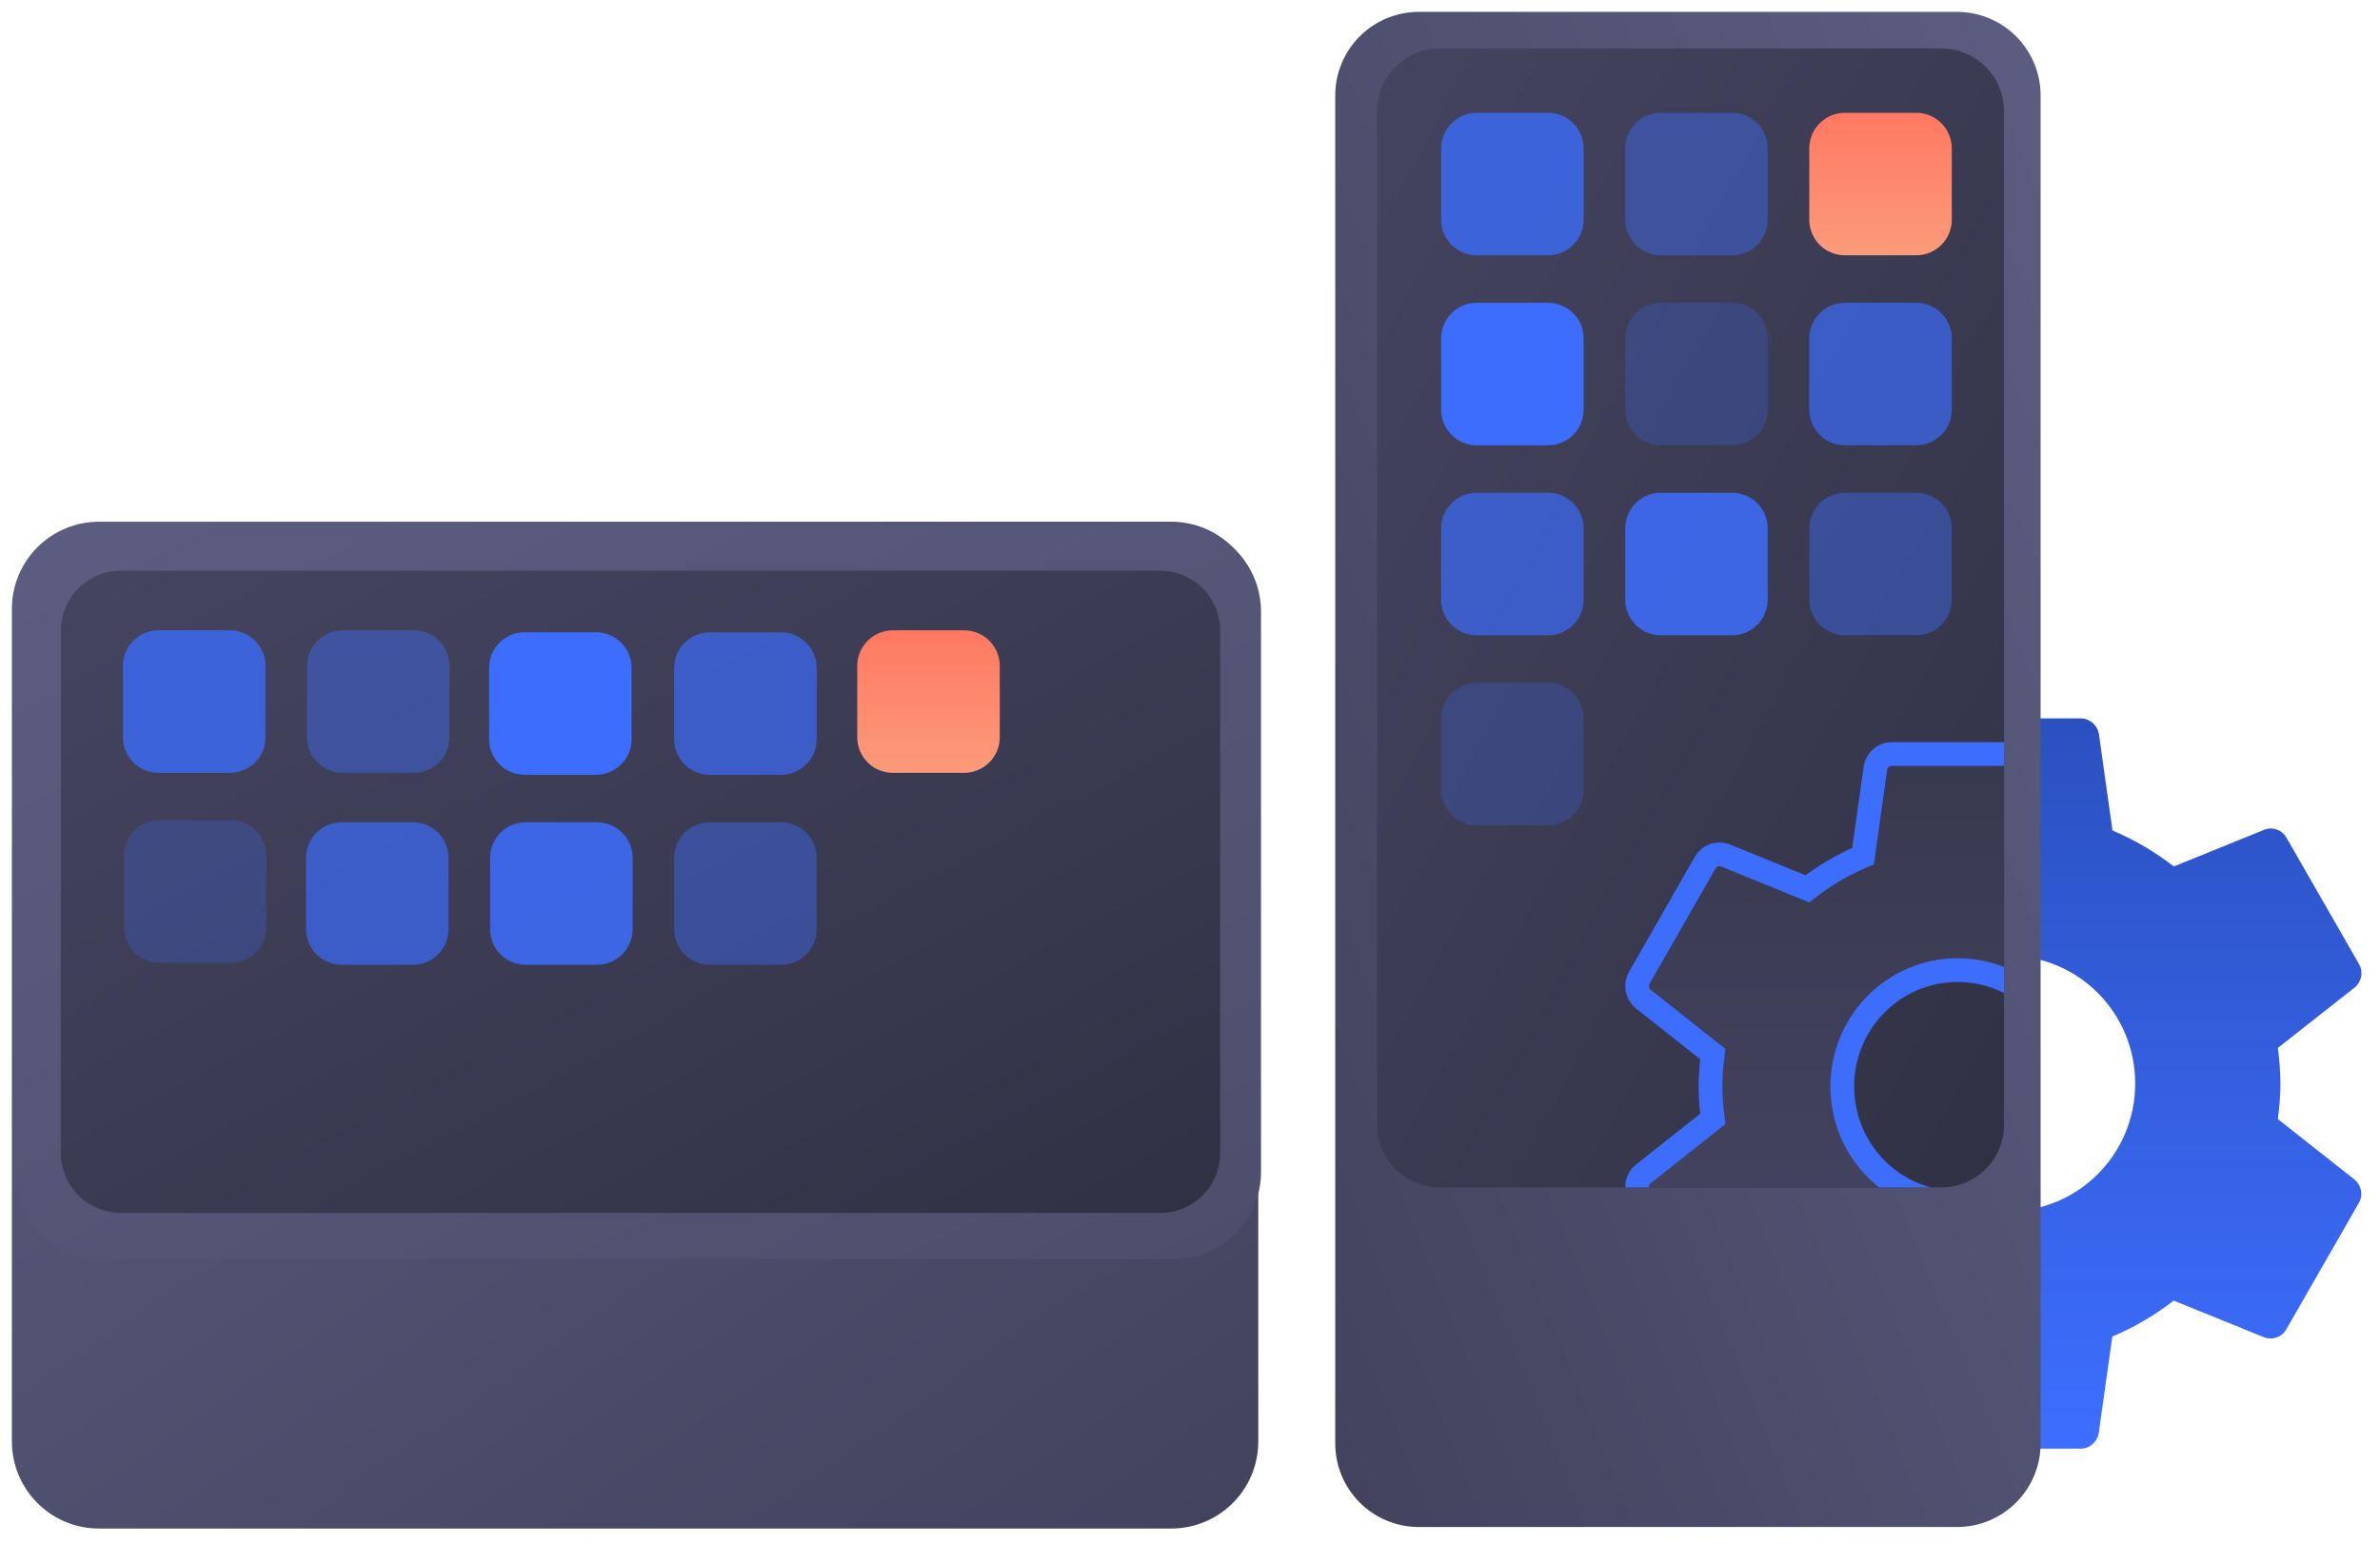 <?xml version="1.0" encoding="utf-8"?>
<svg width="481px" height="312px" viewbox="0 0 481 312" version="1.1" xmlns:xlink="http://www.w3.org/1999/xlink" xmlns="http://www.w3.org/2000/svg">
  <defs>
    <linearGradient x1="1" y1="0.09" x2="0" y2="0.951" id="gradient_1">
      <stop offset="0" stop-color="#5C5C81" />
      <stop offset="1" stop-color="#43435E" />
    </linearGradient>
    <linearGradient x1="1" y1="0.09" x2="0" y2="0.951" id="gradient_2">
      <stop offset="0" stop-color="#5C5C81" />
      <stop offset="1" stop-color="#4E4E6C" />
    </linearGradient>
    <linearGradient x1="1" y1="0.041" x2="0" y2="1" id="gradient_3">
      <stop offset="0" stop-color="#444460" />
      <stop offset="1" stop-color="#313145" />
    </linearGradient>
    <linearGradient x1="0.43" y1="1" x2="0.43" y2="0" id="gradient_4">
      <stop offset="0" stop-color="#FB9B7A" />
      <stop offset="1" stop-color="#FF7862" />
    </linearGradient>
    <linearGradient x1="0.5" y1="0" x2="0.5" y2="1" id="gradient_5">
      <stop offset="0" stop-color="#2B50C0" />
      <stop offset="1" stop-color="#3D6EFF" />
    </linearGradient>
    <linearGradient x1="0" y1="0" x2="1" y2="1" id="gradient_6">
      <stop offset="0" stop-color="#444460" />
      <stop offset="1" stop-color="#313145" />
    </linearGradient>
    <linearGradient x1="0.5" y1="0" x2="0.5" y2="0.7" id="gradient_7">
      <stop offset="0" stop-color="#38384F" />
      <stop offset="1" stop-color="#43435F" />
    </linearGradient>
    <linearGradient x1="0.5" y1="0" x2="0.5" y2="1" id="gradient_8">
      <stop offset="0" stop-color="#3D6DFC" />
      <stop offset="1" stop-color="#3D6DFC" />
    </linearGradient>
    <path d="M12.671 0L114.049 0Q114.36 0 114.671 0.015Q114.981 0.031 115.291 0.061Q115.601 0.092 115.908 0.137Q116.216 0.183 116.521 0.243Q116.826 0.304 117.128 0.38Q117.43 0.455 117.727 0.546Q118.025 0.636 118.318 0.741Q118.611 0.845 118.898 0.965Q119.185 1.084 119.467 1.217Q119.748 1.35 120.022 1.496Q120.296 1.643 120.563 1.803Q120.83 1.963 121.089 2.135Q121.347 2.308 121.597 2.494Q121.847 2.679 122.087 2.876Q122.328 3.074 122.558 3.282Q122.789 3.491 123.009 3.711Q123.229 3.931 123.438 4.162Q123.646 4.392 123.844 4.633Q124.041 4.873 124.226 5.123Q124.412 5.373 124.585 5.631Q124.757 5.89 124.917 6.157Q125.077 6.424 125.224 6.698Q125.37 6.972 125.503 7.253Q125.636 7.535 125.755 7.822Q125.874 8.109 125.979 8.402Q126.084 8.695 126.174 8.993Q126.265 9.29 126.34 9.592Q126.416 9.894 126.477 10.199Q126.537 10.504 126.583 10.812Q126.628 11.12 126.659 11.429Q126.689 11.739 126.705 12.049Q126.72 12.36 126.72 12.671L126.72 217.537Q126.72 217.848 126.705 218.159Q126.689 218.469 126.659 218.779Q126.628 219.088 126.583 219.396Q126.537 219.704 126.477 220.009Q126.416 220.314 126.34 220.616Q126.265 220.917 126.174 221.215Q126.084 221.513 125.979 221.806Q125.874 222.099 125.755 222.386Q125.636 222.673 125.503 222.954Q125.37 223.236 125.224 223.51Q125.077 223.784 124.917 224.051Q124.757 224.318 124.585 224.577Q124.412 224.835 124.226 225.085Q124.041 225.335 123.844 225.575Q123.646 225.816 123.438 226.046Q123.229 226.277 123.009 226.497Q122.789 226.717 122.558 226.926Q122.328 227.134 122.087 227.332Q121.847 227.529 121.597 227.714Q121.347 227.9 121.089 228.073Q120.83 228.245 120.563 228.405Q120.296 228.565 120.022 228.712Q119.748 228.858 119.467 228.991Q119.185 229.124 118.898 229.243Q118.611 229.362 118.318 229.467Q118.025 229.572 117.727 229.662Q117.43 229.753 117.128 229.828Q116.826 229.904 116.521 229.965Q116.216 230.025 115.908 230.071Q115.601 230.116 115.291 230.147Q114.981 230.177 114.671 230.193Q114.36 230.208 114.049 230.208L12.671 230.208Q12.36 230.208 12.049 230.193Q11.739 230.177 11.429 230.147Q11.12 230.116 10.812 230.071Q10.504 230.025 10.199 229.965Q9.894 229.904 9.592 229.828Q9.29 229.753 8.993 229.662Q8.695 229.572 8.402 229.467Q8.109 229.362 7.822 229.243Q7.535 229.124 7.253 228.991Q6.972 228.858 6.698 228.712Q6.424 228.565 6.157 228.405Q5.89 228.245 5.631 228.073Q5.373 227.9 5.123 227.714Q4.873 227.529 4.633 227.332Q4.392 227.134 4.162 226.926Q3.931 226.717 3.711 226.497Q3.491 226.277 3.282 226.046Q3.074 225.816 2.876 225.575Q2.679 225.335 2.494 225.085Q2.308 224.835 2.135 224.577Q1.963 224.318 1.803 224.051Q1.643 223.784 1.496 223.51Q1.35 223.236 1.217 222.954Q1.084 222.673 0.965 222.386Q0.845 222.099 0.741 221.806Q0.636 221.513 0.546 221.215Q0.455 220.917 0.38 220.616Q0.304 220.314 0.243 220.009Q0.183 219.704 0.137 219.396Q0.092 219.088 0.061 218.779Q0.031 218.469 0.015 218.159Q0 217.848 0 217.537L0 12.671Q0 12.36 0.015 12.049Q0.031 11.739 0.061 11.429Q0.092 11.12 0.137 10.812Q0.183 10.504 0.243 10.199Q0.304 9.894 0.38 9.592Q0.455 9.29 0.546 8.993Q0.636 8.695 0.741 8.402Q0.845 8.109 0.965 7.822Q1.084 7.535 1.217 7.253Q1.35 6.972 1.496 6.698Q1.643 6.424 1.803 6.157Q1.963 5.89 2.135 5.631Q2.308 5.373 2.494 5.123Q2.679 4.873 2.876 4.633Q3.074 4.392 3.282 4.162Q3.491 3.931 3.711 3.711Q3.931 3.491 4.162 3.282Q4.392 3.074 4.633 2.876Q4.873 2.679 5.123 2.494Q5.373 2.308 5.631 2.135Q5.89 1.963 6.157 1.803Q6.424 1.643 6.698 1.496Q6.972 1.35 7.253 1.217Q7.535 1.084 7.822 0.965Q8.109 0.845 8.402 0.741Q8.695 0.636 8.993 0.546Q9.29 0.455 9.592 0.38Q9.894 0.304 10.199 0.243Q10.504 0.183 10.812 0.137Q11.12 0.092 11.429 0.061Q11.739 0.031 12.049 0.015Q12.36 0 12.671 0Z" transform="matrix(1 0 0 1 2.2168934E-13 8.526513E-14)" id="path_1" />
    <clipPath id="mask_1">
      <use xlink:href="#path_1" />
    </clipPath>
  </defs>
  <g id="应用发布" transform="translate(2.4 2.4)">
    <path d="M17.599 0L185.901 0Q186.333 0 186.765 0.021Q187.196 0.042 187.626 0.085Q188.056 0.127 188.483 0.19Q188.911 0.254 189.334 0.338Q189.758 0.422 190.177 0.527Q190.596 0.632 191.01 0.758Q191.423 0.883 191.83 1.029Q192.237 1.174 192.636 1.34Q193.035 1.505 193.426 1.69Q193.816 1.874 194.197 2.078Q194.578 2.282 194.949 2.504Q195.319 2.726 195.678 2.966Q196.038 3.206 196.385 3.463Q196.732 3.721 197.066 3.995Q197.4 4.269 197.72 4.559Q198.04 4.849 198.345 5.155Q198.651 5.46 198.941 5.78Q199.231 6.1 199.505 6.434Q199.779 6.768 200.037 7.115Q200.294 7.462 200.534 7.822Q200.774 8.181 200.996 8.551Q201.218 8.922 201.422 9.303Q201.626 9.684 201.81 10.075Q201.995 10.465 202.16 10.864Q202.326 11.263 202.471 11.67Q202.617 12.077 202.742 12.49Q202.868 12.904 202.973 13.323Q203.078 13.742 203.162 14.166Q203.246 14.589 203.31 15.017Q203.373 15.444 203.415 15.874Q203.458 16.304 203.479 16.735Q203.5 17.167 203.5 17.599L203.5 234.301Q203.5 234.733 203.479 235.165Q203.458 235.596 203.415 236.026Q203.373 236.456 203.309 236.883Q203.246 237.311 203.162 237.734Q203.078 238.158 202.973 238.577Q202.868 238.996 202.742 239.41Q202.617 239.823 202.471 240.23Q202.326 240.637 202.16 241.036Q201.995 241.435 201.81 241.826Q201.626 242.216 201.422 242.597Q201.218 242.978 200.996 243.349Q200.774 243.719 200.534 244.078Q200.294 244.438 200.037 244.785Q199.779 245.132 199.505 245.466Q199.231 245.8 198.941 246.12Q198.651 246.44 198.345 246.745Q198.04 247.051 197.72 247.341Q197.4 247.631 197.066 247.905Q196.732 248.179 196.385 248.437Q196.038 248.694 195.678 248.934Q195.319 249.174 194.949 249.396Q194.578 249.618 194.197 249.822Q193.816 250.026 193.426 250.21Q193.035 250.395 192.636 250.56Q192.237 250.726 191.83 250.871Q191.423 251.017 191.01 251.142Q190.596 251.268 190.177 251.373Q189.758 251.478 189.334 251.562Q188.911 251.646 188.483 251.71Q188.056 251.773 187.626 251.815Q187.196 251.858 186.765 251.879Q186.333 251.9 185.901 251.9L17.599 251.9Q17.167 251.9 16.735 251.879Q16.304 251.858 15.874 251.815Q15.444 251.773 15.017 251.71Q14.589 251.646 14.166 251.562Q13.742 251.478 13.323 251.373Q12.904 251.268 12.49 251.142Q12.077 251.017 11.67 250.871Q11.263 250.726 10.864 250.56Q10.465 250.395 10.075 250.21Q9.684 250.026 9.303 249.822Q8.922 249.618 8.551 249.396Q8.181 249.174 7.822 248.934Q7.462 248.694 7.115 248.437Q6.768 248.179 6.434 247.905Q6.1 247.631 5.78 247.341Q5.46 247.051 5.155 246.745Q4.849 246.44 4.559 246.12Q4.269 245.8 3.995 245.466Q3.721 245.132 3.463 244.785Q3.206 244.438 2.966 244.078Q2.726 243.719 2.504 243.349Q2.282 242.978 2.078 242.597Q1.874 242.216 1.69 241.826Q1.505 241.435 1.34 241.036Q1.174 240.637 1.029 240.23Q0.883 239.823 0.758 239.41Q0.632 238.996 0.527 238.577Q0.422 238.158 0.338 237.734Q0.254 237.311 0.19 236.883Q0.127 236.456 0.085 236.026Q0.042 235.596 0.021 235.165Q0 234.733 0 234.301L0 17.599Q0 17.167 0.021 16.735Q0.042 16.304 0.085 15.874Q0.127 15.444 0.19 15.017Q0.254 14.589 0.338 14.166Q0.422 13.742 0.527 13.323Q0.632 12.904 0.758 12.49Q0.883 12.077 1.029 11.67Q1.174 11.263 1.34 10.864Q1.505 10.465 1.69 10.075Q1.874 9.684 2.078 9.303Q2.282 8.922 2.504 8.551Q2.726 8.181 2.966 7.822Q3.206 7.462 3.463 7.115Q3.721 6.768 3.995 6.434Q4.269 6.1 4.559 5.78Q4.849 5.46 5.155 5.155Q5.46 4.849 5.78 4.559Q6.1 4.269 6.434 3.995Q6.768 3.721 7.115 3.463Q7.462 3.206 7.822 2.966Q8.181 2.726 8.551 2.504Q8.922 2.282 9.303 2.078Q9.684 1.874 10.075 1.69Q10.465 1.505 10.864 1.34Q11.263 1.174 11.67 1.029Q12.077 0.883 12.49 0.758Q12.904 0.632 13.323 0.527Q13.742 0.422 14.166 0.338Q14.589 0.254 15.017 0.19Q15.444 0.127 15.874 0.085Q16.304 0.042 16.735 0.021Q17.167 0 17.599 0Z" transform="matrix(-4.371139E-08 -1 1 -4.371139E-08 0 306.55)" id="矩形备份-40" fill="url(#gradient_1)" fill-rule="evenodd" stroke="none" />
    <path d="M17.599 0L130.901 0Q131.333 0 131.765 0.021Q132.196 0.042 132.626 0.085Q133.056 0.127 133.483 0.19Q133.911 0.254 134.334 0.338Q134.758 0.422 135.177 0.527Q135.596 0.632 136.01 0.758Q136.423 0.883 136.83 1.029Q137.237 1.174 137.636 1.34Q138.035 1.505 138.426 1.69Q138.816 1.874 139.197 2.078Q139.578 2.282 139.949 2.504Q140.319 2.726 140.678 2.966Q141.038 3.206 141.385 3.463Q141.732 3.721 142.066 3.995Q142.4 4.269 142.72 4.559Q143.04 4.849 143.345 5.155Q143.651 5.46 143.941 5.78Q144.231 6.1 144.505 6.434Q144.779 6.768 145.037 7.115Q145.294 7.462 145.534 7.822Q145.774 8.181 145.996 8.551Q146.218 8.922 146.422 9.303Q146.626 9.684 146.81 10.075Q146.995 10.465 147.16 10.864Q147.326 11.263 147.471 11.67Q147.617 12.077 147.742 12.49Q147.868 12.904 147.973 13.323Q148.078 13.742 148.162 14.166Q148.246 14.589 148.31 15.017Q148.373 15.444 148.415 15.874Q148.458 16.304 148.479 16.735Q148.5 17.167 148.5 17.599L148.5 234.301Q148.5 234.733 148.479 235.165Q148.458 235.596 148.415 236.026Q148.373 236.456 148.31 236.883Q148.246 237.311 148.162 237.734Q148.078 238.158 147.973 238.577Q147.868 238.996 147.742 239.41Q147.617 239.823 147.471 240.23Q147.326 240.637 147.16 241.036Q146.995 241.435 146.81 241.826Q146.626 242.216 146.422 242.597Q146.218 242.978 145.996 243.349Q145.774 243.719 145.534 244.078Q145.294 244.438 145.037 244.785Q144.779 245.132 144.505 245.466Q144.231 245.8 143.941 246.12Q143.651 246.44 143.345 246.745Q143.04 247.051 142.72 247.341Q142.4 247.631 142.066 247.905Q141.732 248.179 141.385 248.437Q141.038 248.694 140.678 248.934Q140.319 249.174 139.949 249.396Q139.578 249.618 139.197 249.822Q138.816 250.026 138.426 250.21Q138.035 250.395 137.636 250.56Q137.237 250.726 136.83 250.871Q136.423 251.017 136.01 251.142Q135.596 251.268 135.177 251.373Q134.758 251.478 134.334 251.562Q133.911 251.646 133.483 251.71Q133.056 251.773 132.626 251.815Q132.196 251.858 131.765 251.879Q131.333 251.9 130.901 251.9L17.599 251.9Q17.167 251.9 16.735 251.879Q16.304 251.858 15.874 251.815Q15.444 251.773 15.017 251.71Q14.589 251.646 14.166 251.562Q13.742 251.478 13.323 251.373Q12.904 251.268 12.49 251.142Q12.077 251.017 11.67 250.871Q11.263 250.726 10.864 250.56Q10.465 250.395 10.075 250.21Q9.684 250.026 9.303 249.822Q8.922 249.618 8.551 249.396Q8.181 249.174 7.822 248.934Q7.462 248.694 7.115 248.437Q6.768 248.179 6.434 247.905Q6.1 247.631 5.78 247.341Q5.46 247.051 5.155 246.745Q4.849 246.44 4.559 246.12Q4.269 245.8 3.995 245.466Q3.721 245.132 3.463 244.785Q3.206 244.438 2.966 244.078Q2.726 243.719 2.504 243.349Q2.282 242.978 2.078 242.597Q1.874 242.216 1.69 241.826Q1.505 241.435 1.34 241.036Q1.174 240.637 1.029 240.23Q0.883 239.823 0.758 239.41Q0.632 238.996 0.527 238.577Q0.422 238.158 0.338 237.734Q0.254 237.311 0.19 236.883Q0.127 236.456 0.085 236.026Q0.042 235.596 0.021 235.165Q0 234.733 0 234.301L0 17.599Q0 17.167 0.021 16.735Q0.042 16.304 0.085 15.874Q0.127 15.444 0.19 15.017Q0.254 14.589 0.338 14.166Q0.422 13.742 0.527 13.323Q0.632 12.904 0.758 12.49Q0.883 12.077 1.029 11.67Q1.174 11.263 1.34 10.864Q1.505 10.465 1.69 10.075Q1.874 9.684 2.078 9.303Q2.282 8.922 2.504 8.551Q2.726 8.181 2.966 7.822Q3.206 7.462 3.463 7.115Q3.721 6.768 3.995 6.434Q4.269 6.1 4.559 5.78Q4.849 5.46 5.155 5.155Q5.46 4.849 5.78 4.559Q6.1 4.269 6.434 3.995Q6.768 3.721 7.115 3.463Q7.462 3.206 7.822 2.966Q8.181 2.726 8.551 2.504Q8.922 2.282 9.303 2.078Q9.684 1.874 10.075 1.69Q10.465 1.505 10.864 1.34Q11.263 1.174 11.67 1.029Q12.077 0.883 12.49 0.758Q12.904 0.632 13.323 0.527Q13.742 0.422 14.166 0.338Q14.589 0.254 15.017 0.19Q15.444 0.127 15.874 0.085Q16.304 0.042 16.735 0.021Q17.167 0 17.599 0Z" transform="matrix(-4.371139E-08 -1 1 -4.371139E-08 0.55 252.1)" id="矩形备份-40" fill="url(#gradient_2)" fill-rule="evenodd" stroke="none" />
    <path d="M12.099 0L117.701 0Q117.998 0 118.295 0.015Q118.591 0.029 118.887 0.058Q119.182 0.087 119.476 0.131Q119.77 0.175 120.061 0.232Q120.353 0.29 120.641 0.363Q120.929 0.435 121.213 0.521Q121.497 0.607 121.777 0.707Q122.057 0.807 122.331 0.921Q122.605 1.035 122.874 1.162Q123.142 1.289 123.404 1.429Q123.666 1.569 123.921 1.721Q124.176 1.874 124.423 2.039Q124.67 2.204 124.908 2.381Q125.147 2.558 125.377 2.746Q125.606 2.935 125.826 3.134Q126.046 3.334 126.256 3.544Q126.466 3.754 126.666 3.974Q126.865 4.194 127.054 4.423Q127.242 4.653 127.419 4.892Q127.596 5.13 127.761 5.377Q127.926 5.624 128.079 5.879Q128.231 6.134 128.371 6.396Q128.511 6.658 128.638 6.926Q128.765 7.195 128.879 7.469Q128.993 7.743 129.093 8.023Q129.193 8.303 129.279 8.587Q129.365 8.871 129.437 9.159Q129.51 9.447 129.568 9.739Q129.625 10.03 129.669 10.324Q129.713 10.617 129.742 10.913Q129.771 11.209 129.785 11.505Q129.8 11.802 129.8 12.099L129.8 222.201Q129.8 222.498 129.785 222.795Q129.771 223.091 129.742 223.387Q129.713 223.682 129.669 223.976Q129.625 224.27 129.568 224.561Q129.51 224.853 129.437 225.141Q129.365 225.429 129.279 225.713Q129.193 225.997 129.093 226.277Q128.993 226.557 128.879 226.831Q128.765 227.105 128.638 227.374Q128.511 227.642 128.371 227.904Q128.231 228.166 128.079 228.421Q127.926 228.676 127.761 228.923Q127.596 229.17 127.419 229.408Q127.242 229.647 127.054 229.877Q126.865 230.106 126.666 230.326Q126.466 230.546 126.256 230.756Q126.046 230.966 125.826 231.166Q125.606 231.365 125.377 231.554Q125.147 231.742 124.908 231.919Q124.67 232.096 124.423 232.261Q124.176 232.426 123.921 232.579Q123.666 232.731 123.404 232.871Q123.142 233.011 122.874 233.138Q122.605 233.265 122.331 233.379Q122.057 233.493 121.777 233.593Q121.497 233.693 121.213 233.779Q120.929 233.865 120.641 233.937Q120.353 234.01 120.061 234.068Q119.77 234.125 119.476 234.169Q119.182 234.213 118.887 234.242Q118.591 234.271 118.295 234.285Q117.998 234.3 117.701 234.3L12.099 234.3Q11.802 234.3 11.505 234.285Q11.209 234.271 10.913 234.242Q10.617 234.213 10.324 234.169Q10.03 234.125 9.739 234.067Q9.447 234.01 9.159 233.937Q8.871 233.865 8.587 233.779Q8.303 233.693 8.023 233.593Q7.743 233.493 7.469 233.379Q7.195 233.265 6.926 233.138Q6.658 233.011 6.396 232.871Q6.134 232.731 5.879 232.579Q5.624 232.426 5.377 232.261Q5.13 232.096 4.892 231.919Q4.653 231.742 4.423 231.554Q4.194 231.365 3.974 231.166Q3.754 230.966 3.544 230.756Q3.334 230.546 3.134 230.326Q2.935 230.106 2.746 229.876Q2.558 229.647 2.381 229.408Q2.204 229.17 2.039 228.923Q1.874 228.676 1.721 228.421Q1.569 228.166 1.429 227.904Q1.289 227.642 1.162 227.374Q1.035 227.105 0.921 226.831Q0.807 226.557 0.707 226.277Q0.607 225.997 0.521 225.713Q0.435 225.429 0.363 225.141Q0.29 224.853 0.232 224.561Q0.175 224.27 0.131 223.976Q0.087 223.682 0.058 223.387Q0.029 223.091 0.015 222.795Q0 222.498 0 222.201L0 12.099Q0 11.802 0.015 11.505Q0.029 11.209 0.058 10.913Q0.087 10.617 0.131 10.324Q0.175 10.03 0.232 9.739Q0.29 9.447 0.363 9.159Q0.435 8.871 0.521 8.587Q0.607 8.303 0.707 8.023Q0.807 7.743 0.921 7.469Q1.035 7.195 1.162 6.926Q1.289 6.658 1.429 6.396Q1.569 6.134 1.721 5.879Q1.874 5.624 2.039 5.377Q2.204 5.13 2.381 4.892Q2.558 4.653 2.746 4.423Q2.935 4.194 3.134 3.974Q3.334 3.754 3.544 3.544Q3.754 3.334 3.974 3.134Q4.194 2.935 4.423 2.746Q4.653 2.558 4.892 2.381Q5.13 2.204 5.377 2.039Q5.624 1.874 5.879 1.721Q6.134 1.569 6.396 1.429Q6.658 1.289 6.926 1.162Q7.195 1.035 7.469 0.921Q7.743 0.807 8.023 0.707Q8.303 0.607 8.587 0.521Q8.871 0.435 9.159 0.363Q9.447 0.29 9.739 0.232Q10.03 0.175 10.324 0.131Q10.617 0.087 10.913 0.058Q11.209 0.029 11.505 0.015Q11.802 0 12.099 0Z" transform="matrix(-4.371139E-08 -1 1 -4.371139E-08 9.9 242.75)" id="矩形备份-41" fill="url(#gradient_3)" fill-rule="evenodd" stroke="none" />
    <path d="M7.199 0L21.601 0Q21.778 0 21.954 0.009Q22.131 0.017 22.307 0.035Q22.483 0.052 22.657 0.078Q22.832 0.104 23.006 0.138Q23.179 0.173 23.35 0.216Q23.522 0.259 23.691 0.31Q23.86 0.361 24.026 0.421Q24.193 0.48 24.356 0.548Q24.519 0.616 24.679 0.691Q24.839 0.767 24.995 0.85Q25.15 0.933 25.302 1.024Q25.454 1.115 25.601 1.213Q25.747 1.311 25.889 1.417Q26.031 1.522 26.168 1.634Q26.305 1.746 26.436 1.865Q26.567 1.984 26.692 2.109Q26.816 2.233 26.935 2.364Q27.054 2.495 27.166 2.632Q27.278 2.769 27.383 2.911Q27.489 3.053 27.587 3.199Q27.685 3.346 27.776 3.498Q27.867 3.65 27.95 3.805Q28.033 3.961 28.109 4.121Q28.184 4.281 28.252 4.444Q28.32 4.607 28.379 4.774Q28.439 4.94 28.49 5.109Q28.541 5.278 28.584 5.45Q28.627 5.621 28.662 5.795Q28.696 5.968 28.722 6.143Q28.748 6.317 28.765 6.493Q28.783 6.669 28.791 6.846Q28.8 7.022 28.8 7.199L28.8 21.601Q28.8 21.778 28.791 21.954Q28.783 22.131 28.765 22.307Q28.748 22.483 28.722 22.657Q28.696 22.832 28.662 23.006Q28.627 23.179 28.584 23.35Q28.541 23.522 28.49 23.691Q28.439 23.86 28.379 24.026Q28.32 24.193 28.252 24.356Q28.184 24.519 28.109 24.679Q28.033 24.839 27.95 24.995Q27.867 25.15 27.776 25.302Q27.685 25.454 27.587 25.601Q27.489 25.747 27.383 25.889Q27.278 26.031 27.166 26.168Q27.054 26.305 26.935 26.436Q26.816 26.567 26.692 26.692Q26.567 26.816 26.436 26.935Q26.305 27.054 26.168 27.166Q26.031 27.278 25.889 27.383Q25.747 27.489 25.601 27.587Q25.454 27.685 25.302 27.776Q25.15 27.867 24.995 27.95Q24.839 28.033 24.679 28.109Q24.519 28.184 24.356 28.252Q24.193 28.32 24.026 28.379Q23.86 28.439 23.691 28.49Q23.522 28.541 23.35 28.584Q23.179 28.627 23.006 28.662Q22.832 28.696 22.657 28.722Q22.483 28.748 22.307 28.765Q22.131 28.783 21.954 28.791Q21.778 28.8 21.601 28.8L7.199 28.8Q7.022 28.8 6.846 28.791Q6.669 28.783 6.493 28.765Q6.317 28.748 6.143 28.722Q5.968 28.696 5.795 28.662Q5.621 28.627 5.45 28.584Q5.278 28.541 5.109 28.49Q4.94 28.439 4.774 28.379Q4.607 28.32 4.444 28.252Q4.281 28.184 4.121 28.109Q3.961 28.033 3.805 27.95Q3.65 27.867 3.498 27.776Q3.346 27.685 3.199 27.587Q3.053 27.489 2.911 27.383Q2.769 27.278 2.632 27.166Q2.495 27.054 2.364 26.935Q2.233 26.816 2.109 26.692Q1.984 26.567 1.865 26.436Q1.746 26.305 1.634 26.168Q1.522 26.031 1.417 25.889Q1.311 25.747 1.213 25.601Q1.115 25.454 1.024 25.302Q0.933 25.15 0.85 24.995Q0.767 24.839 0.691 24.679Q0.616 24.519 0.548 24.356Q0.48 24.193 0.421 24.026Q0.361 23.86 0.31 23.691Q0.259 23.522 0.216 23.35Q0.173 23.179 0.138 23.006Q0.104 22.832 0.078 22.657Q0.052 22.483 0.035 22.307Q0.017 22.131 0.009 21.954Q0 21.778 0 21.601L0 7.199Q0 7.022 0.009 6.846Q0.017 6.669 0.035 6.493Q0.052 6.317 0.078 6.143Q0.104 5.968 0.138 5.795Q0.173 5.621 0.216 5.45Q0.259 5.278 0.31 5.109Q0.361 4.94 0.421 4.774Q0.48 4.607 0.548 4.444Q0.616 4.281 0.691 4.121Q0.767 3.961 0.85 3.805Q0.933 3.65 1.024 3.498Q1.115 3.346 1.213 3.199Q1.311 3.053 1.417 2.911Q1.522 2.769 1.634 2.632Q1.746 2.495 1.865 2.364Q1.984 2.233 2.109 2.109Q2.233 1.984 2.364 1.865Q2.495 1.746 2.632 1.634Q2.769 1.522 2.911 1.417Q3.053 1.311 3.199 1.213Q3.346 1.115 3.498 1.024Q3.65 0.933 3.805 0.85Q3.961 0.767 4.121 0.691Q4.281 0.616 4.444 0.548Q4.607 0.48 4.774 0.421Q4.94 0.361 5.109 0.31Q5.278 0.259 5.45 0.216Q5.621 0.173 5.795 0.138Q5.968 0.104 6.143 0.078Q6.317 0.052 6.493 0.035Q6.669 0.017 6.846 0.009Q7.022 0 7.199 0Z" transform="translate(22.45 125)" id="矩形" fill="#3D6DFC" fill-opacity="0.783" fill-rule="evenodd" stroke="none" />
    <path d="M7.199 0L21.601 0Q21.778 0 21.954 0.009Q22.131 0.017 22.307 0.035Q22.483 0.052 22.657 0.078Q22.832 0.104 23.006 0.138Q23.179 0.173 23.35 0.216Q23.522 0.259 23.691 0.31Q23.86 0.361 24.026 0.421Q24.193 0.48 24.356 0.548Q24.519 0.616 24.679 0.691Q24.839 0.767 24.995 0.85Q25.15 0.933 25.302 1.024Q25.454 1.115 25.601 1.213Q25.747 1.311 25.889 1.417Q26.031 1.522 26.168 1.634Q26.305 1.746 26.436 1.865Q26.567 1.984 26.692 2.109Q26.816 2.233 26.935 2.364Q27.054 2.495 27.166 2.632Q27.278 2.769 27.383 2.911Q27.489 3.053 27.587 3.199Q27.685 3.346 27.776 3.498Q27.867 3.65 27.95 3.805Q28.033 3.961 28.109 4.121Q28.184 4.281 28.252 4.444Q28.32 4.607 28.379 4.774Q28.439 4.94 28.49 5.109Q28.541 5.278 28.584 5.45Q28.627 5.621 28.662 5.795Q28.696 5.968 28.722 6.143Q28.748 6.317 28.765 6.493Q28.783 6.669 28.791 6.846Q28.8 7.022 28.8 7.199L28.8 21.601Q28.8 21.778 28.791 21.954Q28.783 22.131 28.765 22.307Q28.748 22.483 28.722 22.657Q28.696 22.832 28.662 23.006Q28.627 23.179 28.584 23.35Q28.541 23.522 28.49 23.691Q28.439 23.86 28.379 24.026Q28.32 24.193 28.252 24.356Q28.184 24.519 28.109 24.679Q28.033 24.839 27.95 24.995Q27.867 25.15 27.776 25.302Q27.685 25.454 27.587 25.601Q27.489 25.747 27.383 25.889Q27.278 26.031 27.166 26.168Q27.054 26.305 26.935 26.436Q26.816 26.567 26.692 26.692Q26.567 26.816 26.436 26.935Q26.305 27.054 26.168 27.166Q26.031 27.278 25.889 27.383Q25.747 27.489 25.601 27.587Q25.454 27.685 25.302 27.776Q25.15 27.867 24.995 27.95Q24.839 28.033 24.679 28.109Q24.519 28.184 24.356 28.252Q24.193 28.32 24.026 28.379Q23.86 28.439 23.691 28.49Q23.522 28.541 23.35 28.584Q23.179 28.627 23.006 28.662Q22.832 28.696 22.657 28.722Q22.483 28.748 22.307 28.765Q22.131 28.783 21.954 28.791Q21.778 28.8 21.601 28.8L7.199 28.8Q7.022 28.8 6.846 28.791Q6.669 28.783 6.493 28.765Q6.317 28.748 6.143 28.722Q5.968 28.696 5.795 28.662Q5.621 28.627 5.45 28.584Q5.278 28.541 5.109 28.49Q4.94 28.439 4.774 28.379Q4.607 28.32 4.444 28.252Q4.281 28.184 4.121 28.109Q3.961 28.033 3.805 27.95Q3.65 27.867 3.498 27.776Q3.346 27.685 3.199 27.587Q3.053 27.489 2.911 27.383Q2.769 27.278 2.632 27.166Q2.495 27.054 2.364 26.935Q2.233 26.816 2.109 26.692Q1.984 26.567 1.865 26.436Q1.746 26.305 1.634 26.168Q1.522 26.031 1.417 25.889Q1.311 25.747 1.213 25.601Q1.115 25.454 1.024 25.302Q0.933 25.15 0.85 24.995Q0.767 24.839 0.691 24.679Q0.616 24.519 0.548 24.356Q0.48 24.193 0.421 24.026Q0.361 23.86 0.31 23.691Q0.259 23.522 0.216 23.35Q0.173 23.179 0.138 23.006Q0.104 22.832 0.078 22.657Q0.052 22.483 0.035 22.307Q0.017 22.131 0.009 21.954Q0 21.778 0 21.601L0 7.199Q0 7.022 0.009 6.846Q0.017 6.669 0.035 6.493Q0.052 6.317 0.078 6.143Q0.104 5.968 0.138 5.795Q0.173 5.621 0.216 5.45Q0.259 5.278 0.31 5.109Q0.361 4.94 0.421 4.774Q0.48 4.607 0.548 4.444Q0.616 4.281 0.691 4.121Q0.767 3.961 0.85 3.805Q0.933 3.65 1.024 3.498Q1.115 3.346 1.213 3.199Q1.311 3.053 1.417 2.911Q1.522 2.769 1.634 2.632Q1.746 2.495 1.865 2.364Q1.984 2.233 2.109 2.109Q2.233 1.984 2.364 1.865Q2.495 1.746 2.632 1.634Q2.769 1.522 2.911 1.417Q3.053 1.311 3.199 1.213Q3.346 1.115 3.498 1.024Q3.65 0.933 3.805 0.85Q3.961 0.767 4.121 0.691Q4.281 0.616 4.444 0.548Q4.607 0.48 4.774 0.421Q4.94 0.361 5.109 0.31Q5.278 0.259 5.45 0.216Q5.621 0.173 5.795 0.138Q5.968 0.104 6.143 0.078Q6.317 0.052 6.493 0.035Q6.669 0.017 6.846 0.009Q7.022 0 7.199 0Z" transform="translate(96.45 125.4)" id="矩形备份-20" fill="#3D6DFC" fill-rule="evenodd" stroke="none" />
    <path d="M7.199 0L21.601 0Q21.778 0 21.954 0.009Q22.131 0.017 22.307 0.035Q22.483 0.052 22.657 0.078Q22.832 0.104 23.006 0.138Q23.179 0.173 23.35 0.216Q23.522 0.259 23.691 0.31Q23.86 0.361 24.026 0.421Q24.193 0.48 24.356 0.548Q24.519 0.616 24.679 0.691Q24.839 0.767 24.995 0.85Q25.15 0.933 25.302 1.024Q25.454 1.115 25.601 1.213Q25.747 1.311 25.889 1.417Q26.031 1.522 26.168 1.634Q26.305 1.746 26.436 1.865Q26.567 1.984 26.692 2.109Q26.816 2.233 26.935 2.364Q27.054 2.495 27.166 2.632Q27.278 2.769 27.383 2.911Q27.489 3.053 27.587 3.199Q27.685 3.346 27.776 3.498Q27.867 3.65 27.95 3.805Q28.033 3.961 28.109 4.121Q28.184 4.281 28.252 4.444Q28.32 4.607 28.379 4.774Q28.439 4.94 28.49 5.109Q28.541 5.278 28.584 5.45Q28.627 5.621 28.662 5.795Q28.696 5.968 28.722 6.143Q28.748 6.317 28.765 6.493Q28.783 6.669 28.791 6.846Q28.8 7.022 28.8 7.199L28.8 21.601Q28.8 21.778 28.791 21.954Q28.783 22.131 28.765 22.307Q28.748 22.483 28.722 22.657Q28.696 22.832 28.662 23.006Q28.627 23.179 28.584 23.35Q28.541 23.522 28.49 23.691Q28.439 23.86 28.379 24.026Q28.32 24.193 28.252 24.356Q28.184 24.519 28.109 24.679Q28.033 24.839 27.95 24.995Q27.867 25.15 27.776 25.302Q27.685 25.454 27.587 25.601Q27.489 25.747 27.383 25.889Q27.278 26.031 27.166 26.168Q27.054 26.305 26.935 26.436Q26.816 26.567 26.692 26.692Q26.567 26.816 26.436 26.935Q26.305 27.054 26.168 27.166Q26.031 27.278 25.889 27.383Q25.747 27.489 25.601 27.587Q25.454 27.685 25.302 27.776Q25.15 27.867 24.995 27.95Q24.839 28.033 24.679 28.109Q24.519 28.184 24.356 28.252Q24.193 28.32 24.026 28.379Q23.86 28.439 23.691 28.49Q23.522 28.541 23.35 28.584Q23.179 28.627 23.006 28.662Q22.832 28.696 22.657 28.722Q22.483 28.748 22.307 28.765Q22.131 28.783 21.954 28.791Q21.778 28.8 21.601 28.8L7.199 28.8Q7.022 28.8 6.846 28.791Q6.669 28.783 6.493 28.765Q6.317 28.748 6.143 28.722Q5.968 28.696 5.795 28.662Q5.621 28.627 5.45 28.584Q5.278 28.541 5.109 28.49Q4.94 28.439 4.774 28.379Q4.607 28.32 4.444 28.252Q4.281 28.184 4.121 28.109Q3.961 28.033 3.805 27.95Q3.65 27.867 3.498 27.776Q3.346 27.685 3.199 27.587Q3.053 27.489 2.911 27.383Q2.769 27.278 2.632 27.166Q2.495 27.054 2.364 26.935Q2.233 26.816 2.109 26.692Q1.984 26.567 1.865 26.436Q1.746 26.305 1.634 26.168Q1.522 26.031 1.417 25.889Q1.311 25.747 1.213 25.601Q1.115 25.454 1.024 25.302Q0.933 25.15 0.85 24.995Q0.767 24.839 0.691 24.679Q0.616 24.519 0.548 24.356Q0.48 24.193 0.421 24.026Q0.361 23.86 0.31 23.691Q0.259 23.522 0.216 23.35Q0.173 23.179 0.138 23.006Q0.104 22.832 0.078 22.657Q0.052 22.483 0.035 22.307Q0.017 22.131 0.009 21.954Q0 21.778 0 21.601L0 7.199Q0 7.022 0.009 6.846Q0.017 6.669 0.035 6.493Q0.052 6.317 0.078 6.143Q0.104 5.968 0.138 5.795Q0.173 5.621 0.216 5.45Q0.259 5.278 0.31 5.109Q0.361 4.94 0.421 4.774Q0.48 4.607 0.548 4.444Q0.616 4.281 0.691 4.121Q0.767 3.961 0.85 3.805Q0.933 3.65 1.024 3.498Q1.115 3.346 1.213 3.199Q1.311 3.053 1.417 2.911Q1.522 2.769 1.634 2.632Q1.746 2.495 1.865 2.364Q1.984 2.233 2.109 2.109Q2.233 1.984 2.364 1.865Q2.495 1.746 2.632 1.634Q2.769 1.522 2.911 1.417Q3.053 1.311 3.199 1.213Q3.346 1.115 3.498 1.024Q3.65 0.933 3.805 0.85Q3.961 0.767 4.121 0.691Q4.281 0.616 4.444 0.548Q4.607 0.48 4.774 0.421Q4.94 0.361 5.109 0.31Q5.278 0.259 5.45 0.216Q5.621 0.173 5.795 0.138Q5.968 0.104 6.143 0.078Q6.317 0.052 6.493 0.035Q6.669 0.017 6.846 0.009Q7.022 0 7.199 0Z" transform="translate(59.65 125)" id="矩形备份" fill="#3D6DFC" fill-opacity="0.425" fill-rule="evenodd" stroke="none" />
    <path d="M7.199 0L21.601 0Q21.778 0 21.954 0.009Q22.131 0.017 22.307 0.035Q22.483 0.052 22.657 0.078Q22.832 0.104 23.006 0.138Q23.179 0.173 23.35 0.216Q23.522 0.259 23.691 0.31Q23.86 0.361 24.026 0.421Q24.193 0.48 24.356 0.548Q24.519 0.616 24.679 0.691Q24.839 0.767 24.995 0.85Q25.15 0.933 25.302 1.024Q25.454 1.115 25.601 1.213Q25.747 1.311 25.889 1.417Q26.031 1.522 26.168 1.634Q26.305 1.746 26.436 1.865Q26.567 1.984 26.692 2.109Q26.816 2.233 26.935 2.364Q27.054 2.495 27.166 2.632Q27.278 2.769 27.383 2.911Q27.489 3.053 27.587 3.199Q27.685 3.346 27.776 3.498Q27.867 3.65 27.95 3.805Q28.033 3.961 28.109 4.121Q28.184 4.281 28.252 4.444Q28.32 4.607 28.379 4.774Q28.439 4.94 28.49 5.109Q28.541 5.278 28.584 5.45Q28.627 5.621 28.662 5.795Q28.696 5.968 28.722 6.143Q28.748 6.317 28.765 6.493Q28.783 6.669 28.791 6.846Q28.8 7.022 28.8 7.199L28.8 21.601Q28.8 21.778 28.791 21.954Q28.783 22.131 28.765 22.307Q28.748 22.483 28.722 22.657Q28.696 22.832 28.662 23.006Q28.627 23.179 28.584 23.35Q28.541 23.522 28.49 23.691Q28.439 23.86 28.379 24.026Q28.32 24.193 28.252 24.356Q28.184 24.519 28.109 24.679Q28.033 24.839 27.95 24.995Q27.867 25.15 27.776 25.302Q27.685 25.454 27.587 25.601Q27.489 25.747 27.383 25.889Q27.278 26.031 27.166 26.168Q27.054 26.305 26.935 26.436Q26.816 26.567 26.692 26.692Q26.567 26.816 26.436 26.935Q26.305 27.054 26.168 27.166Q26.031 27.278 25.889 27.383Q25.747 27.489 25.601 27.587Q25.454 27.685 25.302 27.776Q25.15 27.867 24.995 27.95Q24.839 28.033 24.679 28.109Q24.519 28.184 24.356 28.252Q24.193 28.32 24.026 28.379Q23.86 28.439 23.691 28.49Q23.522 28.541 23.35 28.584Q23.179 28.627 23.006 28.662Q22.832 28.696 22.657 28.722Q22.483 28.748 22.307 28.765Q22.131 28.783 21.954 28.791Q21.778 28.8 21.601 28.8L7.199 28.8Q7.022 28.8 6.846 28.791Q6.669 28.783 6.493 28.765Q6.317 28.748 6.143 28.722Q5.968 28.696 5.795 28.662Q5.621 28.627 5.45 28.584Q5.278 28.541 5.109 28.49Q4.94 28.439 4.774 28.379Q4.607 28.32 4.444 28.252Q4.281 28.184 4.121 28.109Q3.961 28.033 3.805 27.95Q3.65 27.867 3.498 27.776Q3.346 27.685 3.199 27.587Q3.053 27.489 2.911 27.383Q2.769 27.278 2.632 27.166Q2.495 27.054 2.364 26.935Q2.233 26.816 2.109 26.692Q1.984 26.567 1.865 26.436Q1.746 26.305 1.634 26.168Q1.522 26.031 1.417 25.889Q1.311 25.747 1.213 25.601Q1.115 25.454 1.024 25.302Q0.933 25.15 0.85 24.995Q0.767 24.839 0.691 24.679Q0.616 24.519 0.548 24.356Q0.48 24.193 0.421 24.026Q0.361 23.86 0.31 23.691Q0.259 23.522 0.216 23.35Q0.173 23.179 0.138 23.006Q0.104 22.832 0.078 22.657Q0.052 22.483 0.035 22.307Q0.017 22.131 0.009 21.954Q0 21.778 0 21.601L0 7.199Q0 7.022 0.009 6.846Q0.017 6.669 0.035 6.493Q0.052 6.317 0.078 6.143Q0.104 5.968 0.138 5.795Q0.173 5.621 0.216 5.45Q0.259 5.278 0.31 5.109Q0.361 4.94 0.421 4.774Q0.48 4.607 0.548 4.444Q0.616 4.281 0.691 4.121Q0.767 3.961 0.85 3.805Q0.933 3.65 1.024 3.498Q1.115 3.346 1.213 3.199Q1.311 3.053 1.417 2.911Q1.522 2.769 1.634 2.632Q1.746 2.495 1.865 2.364Q1.984 2.233 2.109 2.109Q2.233 1.984 2.364 1.865Q2.495 1.746 2.632 1.634Q2.769 1.522 2.911 1.417Q3.053 1.311 3.199 1.213Q3.346 1.115 3.498 1.024Q3.65 0.933 3.805 0.85Q3.961 0.767 4.121 0.691Q4.281 0.616 4.444 0.548Q4.607 0.48 4.774 0.421Q4.94 0.361 5.109 0.31Q5.278 0.259 5.45 0.216Q5.621 0.173 5.795 0.138Q5.968 0.104 6.143 0.078Q6.317 0.052 6.493 0.035Q6.669 0.017 6.846 0.009Q7.022 0 7.199 0Z" transform="translate(22.65 163.4)" id="矩形备份-21" fill="#3D6DFC" fill-opacity="0.244" fill-rule="evenodd" stroke="none" />
    <path d="M7.199 0L21.601 0Q21.778 0 21.954 0.009Q22.131 0.017 22.307 0.035Q22.483 0.052 22.657 0.078Q22.832 0.104 23.006 0.138Q23.179 0.173 23.35 0.216Q23.522 0.259 23.691 0.31Q23.86 0.361 24.026 0.421Q24.193 0.48 24.356 0.548Q24.519 0.616 24.679 0.691Q24.839 0.767 24.995 0.85Q25.15 0.933 25.302 1.024Q25.454 1.115 25.601 1.213Q25.747 1.311 25.889 1.417Q26.031 1.522 26.168 1.634Q26.305 1.746 26.436 1.865Q26.567 1.984 26.692 2.109Q26.816 2.233 26.935 2.364Q27.054 2.495 27.166 2.632Q27.278 2.769 27.383 2.911Q27.489 3.053 27.587 3.199Q27.685 3.346 27.776 3.498Q27.867 3.65 27.95 3.805Q28.033 3.961 28.109 4.121Q28.184 4.281 28.252 4.444Q28.32 4.607 28.379 4.774Q28.439 4.94 28.49 5.109Q28.541 5.278 28.584 5.45Q28.627 5.621 28.662 5.795Q28.696 5.968 28.722 6.143Q28.748 6.317 28.765 6.493Q28.783 6.669 28.791 6.846Q28.8 7.022 28.8 7.199L28.8 21.601Q28.8 21.778 28.791 21.954Q28.783 22.131 28.765 22.307Q28.748 22.483 28.722 22.657Q28.696 22.832 28.662 23.006Q28.627 23.179 28.584 23.35Q28.541 23.522 28.49 23.691Q28.439 23.86 28.379 24.026Q28.32 24.193 28.252 24.356Q28.184 24.519 28.109 24.679Q28.033 24.839 27.95 24.995Q27.867 25.15 27.776 25.302Q27.685 25.454 27.587 25.601Q27.489 25.747 27.383 25.889Q27.278 26.031 27.166 26.168Q27.054 26.305 26.935 26.436Q26.816 26.567 26.692 26.692Q26.567 26.816 26.436 26.935Q26.305 27.054 26.168 27.166Q26.031 27.278 25.889 27.383Q25.747 27.489 25.601 27.587Q25.454 27.685 25.302 27.776Q25.15 27.867 24.995 27.95Q24.839 28.033 24.679 28.109Q24.519 28.184 24.356 28.252Q24.193 28.32 24.026 28.379Q23.86 28.439 23.691 28.49Q23.522 28.541 23.35 28.584Q23.179 28.627 23.006 28.662Q22.832 28.696 22.657 28.722Q22.483 28.748 22.307 28.765Q22.131 28.783 21.954 28.791Q21.778 28.8 21.601 28.8L7.199 28.8Q7.022 28.8 6.846 28.791Q6.669 28.783 6.493 28.765Q6.317 28.748 6.143 28.722Q5.968 28.696 5.795 28.662Q5.621 28.627 5.45 28.584Q5.278 28.541 5.109 28.49Q4.94 28.439 4.774 28.379Q4.607 28.32 4.444 28.252Q4.281 28.184 4.121 28.109Q3.961 28.033 3.805 27.95Q3.65 27.867 3.498 27.776Q3.346 27.685 3.199 27.587Q3.053 27.489 2.911 27.383Q2.769 27.278 2.632 27.166Q2.495 27.054 2.364 26.935Q2.233 26.816 2.109 26.692Q1.984 26.567 1.865 26.436Q1.746 26.305 1.634 26.168Q1.522 26.031 1.417 25.889Q1.311 25.747 1.213 25.601Q1.115 25.454 1.024 25.302Q0.933 25.15 0.85 24.995Q0.767 24.839 0.691 24.679Q0.616 24.519 0.548 24.356Q0.48 24.193 0.421 24.026Q0.361 23.86 0.31 23.691Q0.259 23.522 0.216 23.35Q0.173 23.179 0.138 23.006Q0.104 22.832 0.078 22.657Q0.052 22.483 0.035 22.307Q0.017 22.131 0.009 21.954Q0 21.778 0 21.601L0 7.199Q0 7.022 0.009 6.846Q0.017 6.669 0.035 6.493Q0.052 6.317 0.078 6.143Q0.104 5.968 0.138 5.795Q0.173 5.621 0.216 5.45Q0.259 5.278 0.31 5.109Q0.361 4.94 0.421 4.774Q0.48 4.607 0.548 4.444Q0.616 4.281 0.691 4.121Q0.767 3.961 0.85 3.805Q0.933 3.65 1.024 3.498Q1.115 3.346 1.213 3.199Q1.311 3.053 1.417 2.911Q1.522 2.769 1.634 2.632Q1.746 2.495 1.865 2.364Q1.984 2.233 2.109 2.109Q2.233 1.984 2.364 1.865Q2.495 1.746 2.632 1.634Q2.769 1.522 2.911 1.417Q3.053 1.311 3.199 1.213Q3.346 1.115 3.498 1.024Q3.65 0.933 3.805 0.85Q3.961 0.767 4.121 0.691Q4.281 0.616 4.444 0.548Q4.607 0.48 4.774 0.421Q4.94 0.361 5.109 0.31Q5.278 0.259 5.45 0.216Q5.621 0.173 5.795 0.138Q5.968 0.104 6.143 0.078Q6.317 0.052 6.493 0.035Q6.669 0.017 6.846 0.009Q7.022 0 7.199 0Z" transform="translate(170.851 125)" id="矩形备份-19" fill="url(#gradient_4)" fill-rule="evenodd" stroke="none" />
    <path d="M7.199 0L21.601 0Q21.778 0 21.954 0.009Q22.131 0.017 22.307 0.035Q22.483 0.052 22.657 0.078Q22.832 0.104 23.006 0.138Q23.179 0.173 23.35 0.216Q23.522 0.259 23.691 0.31Q23.86 0.361 24.026 0.421Q24.193 0.48 24.356 0.548Q24.519 0.616 24.679 0.691Q24.839 0.767 24.995 0.85Q25.15 0.933 25.302 1.024Q25.454 1.115 25.601 1.213Q25.747 1.311 25.889 1.417Q26.031 1.522 26.168 1.634Q26.305 1.746 26.436 1.865Q26.567 1.984 26.692 2.109Q26.816 2.233 26.935 2.364Q27.054 2.495 27.166 2.632Q27.278 2.769 27.383 2.911Q27.489 3.053 27.587 3.199Q27.685 3.346 27.776 3.498Q27.867 3.65 27.95 3.805Q28.033 3.961 28.109 4.121Q28.184 4.281 28.252 4.444Q28.32 4.607 28.379 4.774Q28.439 4.94 28.49 5.109Q28.541 5.278 28.584 5.45Q28.627 5.621 28.662 5.795Q28.696 5.968 28.722 6.143Q28.748 6.317 28.765 6.493Q28.783 6.669 28.791 6.846Q28.8 7.022 28.8 7.199L28.8 21.601Q28.8 21.778 28.791 21.954Q28.783 22.131 28.765 22.307Q28.748 22.483 28.722 22.657Q28.696 22.832 28.662 23.006Q28.627 23.179 28.584 23.35Q28.541 23.522 28.49 23.691Q28.439 23.86 28.379 24.026Q28.32 24.193 28.252 24.356Q28.184 24.519 28.109 24.679Q28.033 24.839 27.95 24.995Q27.867 25.15 27.776 25.302Q27.685 25.454 27.587 25.601Q27.489 25.747 27.383 25.889Q27.278 26.031 27.166 26.168Q27.054 26.305 26.935 26.436Q26.816 26.567 26.692 26.692Q26.567 26.816 26.436 26.935Q26.305 27.054 26.168 27.166Q26.031 27.278 25.889 27.383Q25.747 27.489 25.601 27.587Q25.454 27.685 25.302 27.776Q25.15 27.867 24.995 27.95Q24.839 28.033 24.679 28.109Q24.519 28.184 24.356 28.252Q24.193 28.32 24.026 28.379Q23.86 28.439 23.691 28.49Q23.522 28.541 23.35 28.584Q23.179 28.627 23.006 28.662Q22.832 28.696 22.657 28.722Q22.483 28.748 22.307 28.765Q22.131 28.783 21.954 28.791Q21.778 28.8 21.601 28.8L7.199 28.8Q7.022 28.8 6.846 28.791Q6.669 28.783 6.493 28.765Q6.317 28.748 6.143 28.722Q5.968 28.696 5.795 28.662Q5.621 28.627 5.45 28.584Q5.278 28.541 5.109 28.49Q4.94 28.439 4.774 28.379Q4.607 28.32 4.444 28.252Q4.281 28.184 4.121 28.109Q3.961 28.033 3.805 27.95Q3.65 27.867 3.498 27.776Q3.346 27.685 3.199 27.587Q3.053 27.489 2.911 27.383Q2.769 27.278 2.632 27.166Q2.495 27.054 2.364 26.935Q2.233 26.816 2.109 26.692Q1.984 26.567 1.865 26.436Q1.746 26.305 1.634 26.168Q1.522 26.031 1.417 25.889Q1.311 25.747 1.213 25.601Q1.115 25.454 1.024 25.302Q0.933 25.15 0.85 24.995Q0.767 24.839 0.691 24.679Q0.616 24.519 0.548 24.356Q0.48 24.193 0.421 24.026Q0.361 23.86 0.31 23.691Q0.259 23.522 0.216 23.35Q0.173 23.179 0.138 23.006Q0.104 22.832 0.078 22.657Q0.052 22.483 0.035 22.307Q0.017 22.131 0.009 21.954Q0 21.778 0 21.601L0 7.199Q0 7.022 0.009 6.846Q0.017 6.669 0.035 6.493Q0.052 6.317 0.078 6.143Q0.104 5.968 0.138 5.795Q0.173 5.621 0.216 5.45Q0.259 5.278 0.31 5.109Q0.361 4.94 0.421 4.774Q0.48 4.607 0.548 4.444Q0.616 4.281 0.691 4.121Q0.767 3.961 0.85 3.805Q0.933 3.65 1.024 3.498Q1.115 3.346 1.213 3.199Q1.311 3.053 1.417 2.911Q1.522 2.769 1.634 2.632Q1.746 2.495 1.865 2.364Q1.984 2.233 2.109 2.109Q2.233 1.984 2.364 1.865Q2.495 1.746 2.632 1.634Q2.769 1.522 2.911 1.417Q3.053 1.311 3.199 1.213Q3.346 1.115 3.498 1.024Q3.65 0.933 3.805 0.85Q3.961 0.767 4.121 0.691Q4.281 0.616 4.444 0.548Q4.607 0.48 4.774 0.421Q4.94 0.361 5.109 0.31Q5.278 0.259 5.45 0.216Q5.621 0.173 5.795 0.138Q5.968 0.104 6.143 0.078Q6.317 0.052 6.493 0.035Q6.669 0.017 6.846 0.009Q7.022 0 7.199 0Z" transform="translate(133.851 125.4)" id="矩形备份-22" fill="#3D6DFC" fill-opacity="0.683" fill-rule="evenodd" stroke="none" />
    <path d="M7.199 0L21.601 0Q21.778 0 21.954 0.009Q22.131 0.017 22.307 0.035Q22.483 0.052 22.657 0.078Q22.832 0.104 23.006 0.138Q23.179 0.173 23.35 0.216Q23.522 0.259 23.691 0.31Q23.86 0.361 24.026 0.421Q24.193 0.48 24.356 0.548Q24.519 0.616 24.679 0.691Q24.839 0.767 24.995 0.85Q25.15 0.933 25.302 1.024Q25.454 1.115 25.601 1.213Q25.747 1.311 25.889 1.417Q26.031 1.522 26.168 1.634Q26.305 1.746 26.436 1.865Q26.567 1.984 26.692 2.109Q26.816 2.233 26.935 2.364Q27.054 2.495 27.166 2.632Q27.278 2.769 27.383 2.911Q27.489 3.053 27.587 3.199Q27.685 3.346 27.776 3.498Q27.867 3.65 27.95 3.805Q28.033 3.961 28.109 4.121Q28.184 4.281 28.252 4.444Q28.32 4.607 28.379 4.774Q28.439 4.94 28.49 5.109Q28.541 5.278 28.584 5.45Q28.627 5.621 28.662 5.795Q28.696 5.968 28.722 6.143Q28.748 6.317 28.765 6.493Q28.783 6.669 28.791 6.846Q28.8 7.022 28.8 7.199L28.8 21.601Q28.8 21.778 28.791 21.954Q28.783 22.131 28.765 22.307Q28.748 22.483 28.722 22.657Q28.696 22.832 28.662 23.006Q28.627 23.179 28.584 23.35Q28.541 23.522 28.49 23.691Q28.439 23.86 28.379 24.026Q28.32 24.193 28.252 24.356Q28.184 24.519 28.109 24.679Q28.033 24.839 27.95 24.995Q27.867 25.15 27.776 25.302Q27.685 25.454 27.587 25.601Q27.489 25.747 27.383 25.889Q27.278 26.031 27.166 26.168Q27.054 26.305 26.935 26.436Q26.816 26.567 26.692 26.692Q26.567 26.816 26.436 26.935Q26.305 27.054 26.168 27.166Q26.031 27.278 25.889 27.383Q25.747 27.489 25.601 27.587Q25.454 27.685 25.302 27.776Q25.15 27.867 24.995 27.95Q24.839 28.033 24.679 28.109Q24.519 28.184 24.356 28.252Q24.193 28.32 24.026 28.379Q23.86 28.439 23.691 28.49Q23.522 28.541 23.35 28.584Q23.179 28.627 23.006 28.662Q22.832 28.696 22.657 28.722Q22.483 28.748 22.307 28.765Q22.131 28.783 21.954 28.791Q21.778 28.8 21.601 28.8L7.199 28.8Q7.022 28.8 6.846 28.791Q6.669 28.783 6.493 28.765Q6.317 28.748 6.143 28.722Q5.968 28.696 5.795 28.662Q5.621 28.627 5.45 28.584Q5.278 28.541 5.109 28.49Q4.94 28.439 4.774 28.379Q4.607 28.32 4.444 28.252Q4.281 28.184 4.121 28.109Q3.961 28.033 3.805 27.95Q3.65 27.867 3.498 27.776Q3.346 27.685 3.199 27.587Q3.053 27.489 2.911 27.383Q2.769 27.278 2.632 27.166Q2.495 27.054 2.364 26.935Q2.233 26.816 2.109 26.692Q1.984 26.567 1.865 26.436Q1.746 26.305 1.634 26.168Q1.522 26.031 1.417 25.889Q1.311 25.747 1.213 25.601Q1.115 25.454 1.024 25.302Q0.933 25.15 0.85 24.995Q0.767 24.839 0.691 24.679Q0.616 24.519 0.548 24.356Q0.48 24.193 0.421 24.026Q0.361 23.86 0.31 23.691Q0.259 23.522 0.216 23.35Q0.173 23.179 0.138 23.006Q0.104 22.832 0.078 22.657Q0.052 22.483 0.035 22.307Q0.017 22.131 0.009 21.954Q0 21.778 0 21.601L0 7.199Q0 7.022 0.009 6.846Q0.017 6.669 0.035 6.493Q0.052 6.317 0.078 6.143Q0.104 5.968 0.138 5.795Q0.173 5.621 0.216 5.45Q0.259 5.278 0.31 5.109Q0.361 4.94 0.421 4.774Q0.48 4.607 0.548 4.444Q0.616 4.281 0.691 4.121Q0.767 3.961 0.85 3.805Q0.933 3.65 1.024 3.498Q1.115 3.346 1.213 3.199Q1.311 3.053 1.417 2.911Q1.522 2.769 1.634 2.632Q1.746 2.495 1.865 2.364Q1.984 2.233 2.109 2.109Q2.233 1.984 2.364 1.865Q2.495 1.746 2.632 1.634Q2.769 1.522 2.911 1.417Q3.053 1.311 3.199 1.213Q3.346 1.115 3.498 1.024Q3.65 0.933 3.805 0.85Q3.961 0.767 4.121 0.691Q4.281 0.616 4.444 0.548Q4.607 0.48 4.774 0.421Q4.94 0.361 5.109 0.31Q5.278 0.259 5.45 0.216Q5.621 0.173 5.795 0.138Q5.968 0.104 6.143 0.078Q6.317 0.052 6.493 0.035Q6.669 0.017 6.846 0.009Q7.022 0 7.199 0Z" transform="translate(59.45 163.8)" id="矩形备份-25" fill="#3D6DFC" fill-opacity="0.683" fill-rule="evenodd" stroke="none" />
    <path d="M7.199 0L21.601 0Q21.778 0 21.954 0.009Q22.131 0.017 22.307 0.035Q22.483 0.052 22.657 0.078Q22.832 0.104 23.006 0.138Q23.179 0.173 23.35 0.216Q23.522 0.259 23.691 0.31Q23.86 0.361 24.026 0.421Q24.193 0.48 24.356 0.548Q24.519 0.616 24.679 0.691Q24.839 0.767 24.995 0.85Q25.15 0.933 25.302 1.024Q25.454 1.115 25.601 1.213Q25.747 1.311 25.889 1.417Q26.031 1.522 26.168 1.634Q26.305 1.746 26.436 1.865Q26.567 1.984 26.692 2.109Q26.816 2.233 26.935 2.364Q27.054 2.495 27.166 2.632Q27.278 2.769 27.383 2.911Q27.489 3.053 27.587 3.199Q27.685 3.346 27.776 3.498Q27.867 3.65 27.95 3.805Q28.033 3.961 28.109 4.121Q28.184 4.281 28.252 4.444Q28.32 4.607 28.379 4.774Q28.439 4.94 28.49 5.109Q28.541 5.278 28.584 5.45Q28.627 5.621 28.662 5.795Q28.696 5.968 28.722 6.143Q28.748 6.317 28.765 6.493Q28.783 6.669 28.791 6.846Q28.8 7.022 28.8 7.199L28.8 21.601Q28.8 21.778 28.791 21.954Q28.783 22.131 28.765 22.307Q28.748 22.483 28.722 22.657Q28.696 22.832 28.662 23.006Q28.627 23.179 28.584 23.35Q28.541 23.522 28.49 23.691Q28.439 23.86 28.379 24.026Q28.32 24.193 28.252 24.356Q28.184 24.519 28.109 24.679Q28.033 24.839 27.95 24.995Q27.867 25.15 27.776 25.302Q27.685 25.454 27.587 25.601Q27.489 25.747 27.383 25.889Q27.278 26.031 27.166 26.168Q27.054 26.305 26.935 26.436Q26.816 26.567 26.692 26.692Q26.567 26.816 26.436 26.935Q26.305 27.054 26.168 27.166Q26.031 27.278 25.889 27.383Q25.747 27.489 25.601 27.587Q25.454 27.685 25.302 27.776Q25.15 27.867 24.995 27.95Q24.839 28.033 24.679 28.109Q24.519 28.184 24.356 28.252Q24.193 28.32 24.026 28.379Q23.86 28.439 23.691 28.49Q23.522 28.541 23.35 28.584Q23.179 28.627 23.006 28.662Q22.832 28.696 22.657 28.722Q22.483 28.748 22.307 28.765Q22.131 28.783 21.954 28.791Q21.778 28.8 21.601 28.8L7.199 28.8Q7.022 28.8 6.846 28.791Q6.669 28.783 6.493 28.765Q6.317 28.748 6.143 28.722Q5.968 28.696 5.795 28.662Q5.621 28.627 5.45 28.584Q5.278 28.541 5.109 28.49Q4.94 28.439 4.774 28.379Q4.607 28.32 4.444 28.252Q4.281 28.184 4.121 28.109Q3.961 28.033 3.805 27.95Q3.65 27.867 3.498 27.776Q3.346 27.685 3.199 27.587Q3.053 27.489 2.911 27.383Q2.769 27.278 2.632 27.166Q2.495 27.054 2.364 26.935Q2.233 26.816 2.109 26.692Q1.984 26.567 1.865 26.436Q1.746 26.305 1.634 26.168Q1.522 26.031 1.417 25.889Q1.311 25.747 1.213 25.601Q1.115 25.454 1.024 25.302Q0.933 25.15 0.85 24.995Q0.767 24.839 0.691 24.679Q0.616 24.519 0.548 24.356Q0.48 24.193 0.421 24.026Q0.361 23.86 0.31 23.691Q0.259 23.522 0.216 23.35Q0.173 23.179 0.138 23.006Q0.104 22.832 0.078 22.657Q0.052 22.483 0.035 22.307Q0.017 22.131 0.009 21.954Q0 21.778 0 21.601L0 7.199Q0 7.022 0.009 6.846Q0.017 6.669 0.035 6.493Q0.052 6.317 0.078 6.143Q0.104 5.968 0.138 5.795Q0.173 5.621 0.216 5.45Q0.259 5.278 0.31 5.109Q0.361 4.94 0.421 4.774Q0.48 4.607 0.548 4.444Q0.616 4.281 0.691 4.121Q0.767 3.961 0.85 3.805Q0.933 3.65 1.024 3.498Q1.115 3.346 1.213 3.199Q1.311 3.053 1.417 2.911Q1.522 2.769 1.634 2.632Q1.746 2.495 1.865 2.364Q1.984 2.233 2.109 2.109Q2.233 1.984 2.364 1.865Q2.495 1.746 2.632 1.634Q2.769 1.522 2.911 1.417Q3.053 1.311 3.199 1.213Q3.346 1.115 3.498 1.024Q3.65 0.933 3.805 0.85Q3.961 0.767 4.121 0.691Q4.281 0.616 4.444 0.548Q4.607 0.48 4.774 0.421Q4.94 0.361 5.109 0.31Q5.278 0.259 5.45 0.216Q5.621 0.173 5.795 0.138Q5.968 0.104 6.143 0.078Q6.317 0.052 6.493 0.035Q6.669 0.017 6.846 0.009Q7.022 0 7.199 0Z" transform="translate(96.65 163.8)" id="矩形备份-24" fill="#3D6DFC" fill-opacity="0.86" fill-rule="evenodd" stroke="none" />
    <path d="M7.199 0L21.601 0Q21.778 0 21.954 0.009Q22.131 0.017 22.307 0.035Q22.483 0.052 22.657 0.078Q22.832 0.104 23.006 0.138Q23.179 0.173 23.35 0.216Q23.522 0.259 23.691 0.31Q23.86 0.361 24.026 0.421Q24.193 0.48 24.356 0.548Q24.519 0.616 24.679 0.691Q24.839 0.767 24.995 0.85Q25.15 0.933 25.302 1.024Q25.454 1.115 25.601 1.213Q25.747 1.311 25.889 1.417Q26.031 1.522 26.168 1.634Q26.305 1.746 26.436 1.865Q26.567 1.984 26.692 2.109Q26.816 2.233 26.935 2.364Q27.054 2.495 27.166 2.632Q27.278 2.769 27.383 2.911Q27.489 3.053 27.587 3.199Q27.685 3.346 27.776 3.498Q27.867 3.65 27.95 3.805Q28.033 3.961 28.109 4.121Q28.184 4.281 28.252 4.444Q28.32 4.607 28.379 4.774Q28.439 4.94 28.49 5.109Q28.541 5.278 28.584 5.45Q28.627 5.621 28.662 5.795Q28.696 5.968 28.722 6.143Q28.748 6.317 28.765 6.493Q28.783 6.669 28.791 6.846Q28.8 7.022 28.8 7.199L28.8 21.601Q28.8 21.778 28.791 21.954Q28.783 22.131 28.765 22.307Q28.748 22.483 28.722 22.657Q28.696 22.832 28.662 23.006Q28.627 23.179 28.584 23.35Q28.541 23.522 28.49 23.691Q28.439 23.86 28.379 24.026Q28.32 24.193 28.252 24.356Q28.184 24.519 28.109 24.679Q28.033 24.839 27.95 24.995Q27.867 25.15 27.776 25.302Q27.685 25.454 27.587 25.601Q27.489 25.747 27.383 25.889Q27.278 26.031 27.166 26.168Q27.054 26.305 26.935 26.436Q26.816 26.567 26.692 26.692Q26.567 26.816 26.436 26.935Q26.305 27.054 26.168 27.166Q26.031 27.278 25.889 27.383Q25.747 27.489 25.601 27.587Q25.454 27.685 25.302 27.776Q25.15 27.867 24.995 27.95Q24.839 28.033 24.679 28.109Q24.519 28.184 24.356 28.252Q24.193 28.32 24.026 28.379Q23.86 28.439 23.691 28.49Q23.522 28.541 23.35 28.584Q23.179 28.627 23.006 28.662Q22.832 28.696 22.657 28.722Q22.483 28.748 22.307 28.765Q22.131 28.783 21.954 28.791Q21.778 28.8 21.601 28.8L7.199 28.8Q7.022 28.8 6.846 28.791Q6.669 28.783 6.493 28.765Q6.317 28.748 6.143 28.722Q5.968 28.696 5.795 28.662Q5.621 28.627 5.45 28.584Q5.278 28.541 5.109 28.49Q4.94 28.439 4.774 28.379Q4.607 28.32 4.444 28.252Q4.281 28.184 4.121 28.109Q3.961 28.033 3.805 27.95Q3.65 27.867 3.498 27.776Q3.346 27.685 3.199 27.587Q3.053 27.489 2.911 27.383Q2.769 27.278 2.632 27.166Q2.495 27.054 2.364 26.935Q2.233 26.816 2.109 26.692Q1.984 26.567 1.865 26.436Q1.746 26.305 1.634 26.168Q1.522 26.031 1.417 25.889Q1.311 25.747 1.213 25.601Q1.115 25.454 1.024 25.302Q0.933 25.15 0.85 24.995Q0.767 24.839 0.691 24.679Q0.616 24.519 0.548 24.356Q0.48 24.193 0.421 24.026Q0.361 23.86 0.31 23.691Q0.259 23.522 0.216 23.35Q0.173 23.179 0.138 23.006Q0.104 22.832 0.078 22.657Q0.052 22.483 0.035 22.307Q0.017 22.131 0.009 21.954Q0 21.778 0 21.601L0 7.199Q0 7.022 0.009 6.846Q0.017 6.669 0.035 6.493Q0.052 6.317 0.078 6.143Q0.104 5.968 0.138 5.795Q0.173 5.621 0.216 5.45Q0.259 5.278 0.31 5.109Q0.361 4.94 0.421 4.774Q0.48 4.607 0.548 4.444Q0.616 4.281 0.691 4.121Q0.767 3.961 0.85 3.805Q0.933 3.65 1.024 3.498Q1.115 3.346 1.213 3.199Q1.311 3.053 1.417 2.911Q1.522 2.769 1.634 2.632Q1.746 2.495 1.865 2.364Q1.984 2.233 2.109 2.109Q2.233 1.984 2.364 1.865Q2.495 1.746 2.632 1.634Q2.769 1.522 2.911 1.417Q3.053 1.311 3.199 1.213Q3.346 1.115 3.498 1.024Q3.65 0.933 3.805 0.85Q3.961 0.767 4.121 0.691Q4.281 0.616 4.444 0.548Q4.607 0.48 4.774 0.421Q4.94 0.361 5.109 0.31Q5.278 0.259 5.45 0.216Q5.621 0.173 5.795 0.138Q5.968 0.104 6.143 0.078Q6.317 0.052 6.493 0.035Q6.669 0.017 6.846 0.009Q7.022 0 7.199 0Z" transform="translate(133.851 163.8)" id="矩形备份-23" fill="#3D6DFC" fill-opacity="0.425" fill-rule="evenodd" stroke="none" />
    <g id="编组-8" transform="translate(267.45 0)">
      <path d="M125.906 80.996C126.2 78.634 126.42 76.236 126.42 73.8C126.42 71.365 126.2 68.966 125.906 66.604L141.427 54.391C142.821 53.284 143.225 51.291 142.307 49.667L127.631 24.096C126.713 22.509 124.805 21.845 123.154 22.509L104.881 29.926C101.102 27.011 96.956 24.539 92.479 22.657L89.728 3.099C89.397 1.365 87.893 0 86.058 0L56.705 0C54.87 0 53.366 1.365 53.072 3.1L50.321 22.657C45.844 24.538 41.698 26.974 37.919 29.926L19.646 22.509C17.995 21.882 16.087 22.509 15.17 24.096L0.493 49.667C-0.425 51.254 -0.021 53.247 1.373 54.391L16.857 66.605C16.564 68.966 16.344 71.365 16.344 73.8C16.344 76.236 16.564 78.634 16.857 80.996L1.373 93.209C-0.021 94.316 -0.425 96.309 0.493 97.933L15.169 123.504C16.087 125.091 17.995 125.755 19.646 125.091L37.919 117.674C41.698 120.589 45.844 123.061 50.321 124.943L53.072 144.501C53.366 146.235 54.87 147.6 56.705 147.6L86.058 147.6C87.893 147.6 89.397 146.235 89.691 144.5L92.443 124.943C96.919 123.062 101.066 120.626 104.845 117.674L123.117 125.091C124.768 125.718 126.677 125.091 127.594 123.504L142.271 97.933C143.188 96.346 142.784 94.353 141.39 93.209L125.906 80.995L125.906 80.996ZM71.382 99.63C57.182 99.63 45.697 88.08 45.697 73.8C45.697 59.52 57.182 47.97 71.382 47.97C85.581 47.97 97.066 59.52 97.066 73.8C97.066 88.08 85.581 99.63 71.382 99.63L71.382 99.63Z" transform="translate(64.608 142.8)" id="形状" fill="url(#gradient_5)" stroke="none" />
      <path d="M16.895 0L125.665 0Q126.08 0 126.494 0.02Q126.908 0.041 127.321 0.081Q127.734 0.122 128.144 0.183Q128.554 0.244 128.961 0.325Q129.368 0.406 129.77 0.506Q130.172 0.607 130.569 0.727Q130.966 0.848 131.357 0.988Q131.747 1.127 132.13 1.286Q132.514 1.445 132.889 1.622Q133.263 1.799 133.629 1.995Q133.995 2.19 134.351 2.404Q134.706 2.617 135.051 2.847Q135.396 3.078 135.729 3.325Q136.062 3.572 136.383 3.835Q136.704 4.098 137.011 4.377Q137.318 4.655 137.612 4.948Q137.905 5.242 138.183 5.549Q138.462 5.856 138.725 6.177Q138.988 6.498 139.235 6.831Q139.482 7.164 139.713 7.509Q139.943 7.853 140.156 8.209Q140.37 8.565 140.565 8.931Q140.761 9.297 140.938 9.671Q141.115 10.046 141.274 10.43Q141.433 10.813 141.572 11.203Q141.712 11.594 141.833 11.991Q141.953 12.387 142.054 12.79Q142.154 13.192 142.235 13.599Q142.316 14.006 142.377 14.416Q142.438 14.826 142.479 15.239Q142.519 15.652 142.54 16.066Q142.56 16.48 142.56 16.895L142.56 289.345Q142.56 289.76 142.54 290.174Q142.519 290.588 142.479 291.001Q142.438 291.414 142.377 291.824Q142.316 292.234 142.235 292.641Q142.154 293.048 142.054 293.45Q141.953 293.852 141.833 294.249Q141.712 294.646 141.572 295.037Q141.433 295.427 141.274 295.81Q141.115 296.194 140.938 296.569Q140.761 296.943 140.565 297.309Q140.37 297.675 140.156 298.031Q139.943 298.386 139.713 298.731Q139.482 299.076 139.235 299.409Q138.988 299.742 138.725 300.063Q138.462 300.384 138.183 300.691Q137.905 300.998 137.612 301.292Q137.318 301.585 137.011 301.863Q136.704 302.142 136.383 302.405Q136.062 302.668 135.729 302.915Q135.396 303.162 135.051 303.393Q134.706 303.623 134.351 303.836Q133.995 304.049 133.629 304.245Q133.263 304.441 132.889 304.618Q132.514 304.795 132.13 304.954Q131.747 305.113 131.357 305.252Q130.966 305.392 130.569 305.512Q130.172 305.633 129.77 305.734Q129.368 305.834 128.961 305.915Q128.554 305.996 128.144 306.057Q127.734 306.118 127.321 306.159Q126.908 306.199 126.494 306.22Q126.08 306.24 125.665 306.24L16.895 306.24Q16.48 306.24 16.066 306.22Q15.652 306.199 15.239 306.159Q14.826 306.118 14.416 306.057Q14.006 305.996 13.599 305.915Q13.192 305.834 12.79 305.734Q12.387 305.633 11.991 305.512Q11.594 305.392 11.203 305.252Q10.813 305.113 10.43 304.954Q10.046 304.795 9.671 304.618Q9.297 304.441 8.931 304.245Q8.565 304.049 8.209 303.836Q7.853 303.623 7.509 303.393Q7.164 303.162 6.831 302.915Q6.498 302.668 6.177 302.405Q5.856 302.142 5.549 301.863Q5.242 301.585 4.948 301.292Q4.655 300.998 4.377 300.691Q4.098 300.384 3.835 300.063Q3.572 299.742 3.325 299.409Q3.078 299.076 2.847 298.731Q2.617 298.386 2.404 298.031Q2.19 297.675 1.995 297.309Q1.799 296.943 1.622 296.569Q1.445 296.194 1.286 295.81Q1.127 295.427 0.988 295.037Q0.848 294.646 0.727 294.249Q0.607 293.852 0.506 293.45Q0.406 293.048 0.325 292.641Q0.244 292.234 0.183 291.824Q0.122 291.414 0.081 291.001Q0.041 290.588 0.02 290.174Q0 289.76 0 289.345L0 16.895Q0 16.48 0.02 16.066Q0.041 15.652 0.081 15.239Q0.122 14.826 0.183 14.416Q0.244 14.006 0.325 13.599Q0.406 13.192 0.506 12.79Q0.607 12.387 0.727 11.991Q0.848 11.594 0.988 11.203Q1.127 10.813 1.286 10.43Q1.445 10.046 1.622 9.671Q1.799 9.297 1.995 8.931Q2.19 8.565 2.404 8.209Q2.617 7.853 2.847 7.509Q3.078 7.164 3.325 6.831Q3.572 6.498 3.835 6.177Q4.098 5.856 4.377 5.549Q4.655 5.242 4.948 4.948Q5.242 4.655 5.549 4.377Q5.856 4.098 6.177 3.835Q6.498 3.572 6.831 3.325Q7.164 3.078 7.509 2.847Q7.853 2.617 8.209 2.404Q8.565 2.19 8.931 1.995Q9.297 1.799 9.671 1.622Q10.046 1.445 10.43 1.286Q10.813 1.127 11.203 0.988Q11.594 0.848 11.991 0.727Q12.387 0.607 12.79 0.506Q13.192 0.406 13.599 0.325Q14.006 0.244 14.416 0.183Q14.826 0.122 15.239 0.081Q15.652 0.041 16.066 0.02Q16.48 0 16.895 0Z" transform="matrix(1 0 0 1 1.1084467E-13 -1.0231815E-13)" id="矩形" fill="url(#gradient_1)" fill-rule="evenodd" stroke="none" />
      <g id="形状" transform="translate(8.448 7.392)">
        <path d="M12.671 0L114.049 0Q114.36 0 114.671 0.015Q114.981 0.031 115.291 0.061Q115.601 0.092 115.908 0.137Q116.216 0.183 116.521 0.243Q116.826 0.304 117.128 0.38Q117.43 0.455 117.727 0.546Q118.025 0.636 118.318 0.741Q118.611 0.845 118.898 0.965Q119.185 1.084 119.467 1.217Q119.748 1.35 120.022 1.496Q120.296 1.643 120.563 1.803Q120.83 1.963 121.089 2.135Q121.347 2.308 121.597 2.494Q121.847 2.679 122.087 2.876Q122.328 3.074 122.558 3.282Q122.789 3.491 123.009 3.711Q123.229 3.931 123.438 4.162Q123.646 4.392 123.844 4.633Q124.041 4.873 124.226 5.123Q124.412 5.373 124.585 5.631Q124.757 5.89 124.917 6.157Q125.077 6.424 125.224 6.698Q125.37 6.972 125.503 7.253Q125.636 7.535 125.755 7.822Q125.874 8.109 125.979 8.402Q126.084 8.695 126.174 8.993Q126.265 9.29 126.34 9.592Q126.416 9.894 126.477 10.199Q126.537 10.504 126.583 10.812Q126.628 11.12 126.659 11.429Q126.689 11.739 126.705 12.049Q126.72 12.36 126.72 12.671L126.72 217.537Q126.72 217.848 126.705 218.159Q126.689 218.469 126.659 218.779Q126.628 219.088 126.583 219.396Q126.537 219.704 126.477 220.009Q126.416 220.314 126.34 220.616Q126.265 220.917 126.174 221.215Q126.084 221.513 125.979 221.806Q125.874 222.099 125.755 222.386Q125.636 222.673 125.503 222.954Q125.37 223.236 125.224 223.51Q125.077 223.784 124.917 224.051Q124.757 224.318 124.585 224.577Q124.412 224.835 124.226 225.085Q124.041 225.335 123.844 225.575Q123.646 225.816 123.438 226.046Q123.229 226.277 123.009 226.497Q122.789 226.717 122.558 226.926Q122.328 227.134 122.087 227.332Q121.847 227.529 121.597 227.714Q121.347 227.9 121.089 228.073Q120.83 228.245 120.563 228.405Q120.296 228.565 120.022 228.712Q119.748 228.858 119.467 228.991Q119.185 229.124 118.898 229.243Q118.611 229.362 118.318 229.467Q118.025 229.572 117.727 229.662Q117.43 229.753 117.128 229.828Q116.826 229.904 116.521 229.965Q116.216 230.025 115.908 230.071Q115.601 230.116 115.291 230.147Q114.981 230.177 114.671 230.193Q114.36 230.208 114.049 230.208L12.671 230.208Q12.36 230.208 12.049 230.193Q11.739 230.177 11.429 230.147Q11.12 230.116 10.812 230.071Q10.504 230.025 10.199 229.965Q9.894 229.904 9.592 229.828Q9.29 229.753 8.993 229.662Q8.695 229.572 8.402 229.467Q8.109 229.362 7.822 229.243Q7.535 229.124 7.253 228.991Q6.972 228.858 6.698 228.712Q6.424 228.565 6.157 228.405Q5.89 228.245 5.631 228.073Q5.373 227.9 5.123 227.714Q4.873 227.529 4.633 227.332Q4.392 227.134 4.162 226.926Q3.931 226.717 3.711 226.497Q3.491 226.277 3.282 226.046Q3.074 225.816 2.876 225.575Q2.679 225.335 2.494 225.085Q2.308 224.835 2.135 224.577Q1.963 224.318 1.803 224.051Q1.643 223.784 1.496 223.51Q1.35 223.236 1.217 222.954Q1.084 222.673 0.965 222.386Q0.845 222.099 0.741 221.806Q0.636 221.513 0.546 221.215Q0.455 220.917 0.38 220.616Q0.304 220.314 0.243 220.009Q0.183 219.704 0.137 219.396Q0.092 219.088 0.061 218.779Q0.031 218.469 0.015 218.159Q0 217.848 0 217.537L0 12.671Q0 12.36 0.015 12.049Q0.031 11.739 0.061 11.429Q0.092 11.12 0.137 10.812Q0.183 10.504 0.243 10.199Q0.304 9.894 0.38 9.592Q0.455 9.29 0.546 8.993Q0.636 8.695 0.741 8.402Q0.845 8.109 0.965 7.822Q1.084 7.535 1.217 7.253Q1.35 6.972 1.496 6.698Q1.643 6.424 1.803 6.157Q1.963 5.89 2.135 5.631Q2.308 5.373 2.494 5.123Q2.679 4.873 2.876 4.633Q3.074 4.392 3.282 4.162Q3.491 3.931 3.711 3.711Q3.931 3.491 4.162 3.282Q4.392 3.074 4.633 2.876Q4.873 2.679 5.123 2.494Q5.373 2.308 5.631 2.135Q5.89 1.963 6.157 1.803Q6.424 1.643 6.698 1.496Q6.972 1.35 7.253 1.217Q7.535 1.084 7.822 0.965Q8.109 0.845 8.402 0.741Q8.695 0.636 8.993 0.546Q9.29 0.455 9.592 0.38Q9.894 0.304 10.199 0.243Q10.504 0.183 10.812 0.137Q11.12 0.092 11.429 0.061Q11.739 0.031 12.049 0.015Q12.36 0 12.671 0Z" transform="matrix(1 0 0 1 2.2168934E-13 8.526513E-14)" id="蒙版" fill="url(#gradient_6)" fill-rule="evenodd" stroke="none" />
        <g clip-path="url(#mask_1)">
          <path d="M114.268 73.752C114.534 71.602 114.734 69.418 114.734 67.2C114.734 64.982 114.534 62.798 114.268 60.648L128.354 49.526C129.619 48.519 129.986 46.704 129.153 45.226L115.833 21.941C115 20.496 113.269 19.891 111.77 20.496L95.186 27.25C91.756 24.595 87.994 22.344 83.931 20.63L81.433 2.822C81.134 1.243 79.769 0 78.103 0L51.463 0C49.798 0 48.433 1.243 48.167 2.822L45.669 20.631C41.606 22.344 37.843 24.562 34.413 27.25L17.83 20.496C16.332 19.925 14.6 20.496 13.767 21.941L0.447 45.226C-0.385 46.67 -0.019 48.485 1.246 49.526L15.299 60.648C15.033 62.798 14.833 64.982 14.833 67.2C14.833 69.418 15.033 71.602 15.299 73.752L1.246 84.874C-0.019 85.882 -0.385 87.696 0.447 89.174L13.767 112.459C14.6 113.904 16.331 114.509 17.83 113.904L34.414 107.15C37.844 109.805 41.606 112.056 45.669 113.77L48.167 131.578C48.433 133.157 49.798 134.4 51.463 134.4L78.103 134.4C79.769 134.4 81.134 133.157 81.4 131.578L83.898 113.769C87.96 112.056 91.723 109.838 95.153 107.15L111.737 113.904C113.235 114.475 114.967 113.904 115.799 112.459L129.12 89.174C129.952 87.73 129.586 85.915 128.32 84.874L114.268 73.752L114.268 73.752ZM64.783 90.72C51.896 90.72 41.473 80.203 41.473 67.2C41.473 54.197 51.896 43.68 64.783 43.68C77.67 43.68 88.093 54.197 88.093 67.2C88.093 80.203 77.67 90.72 64.783 90.72L64.783 90.72Z" transform="translate(52.56 142.608)" id="形状" fill="url(#gradient_7)" stroke="url(#gradient_8)" stroke-width="4.8" />
        </g>
      </g>
      <path d="M7.199 0L21.601 0Q21.778 0 21.954 0.009Q22.131 0.017 22.307 0.035Q22.483 0.052 22.657 0.078Q22.832 0.104 23.006 0.138Q23.179 0.173 23.35 0.216Q23.522 0.259 23.691 0.31Q23.86 0.361 24.026 0.421Q24.193 0.48 24.356 0.548Q24.519 0.616 24.679 0.691Q24.839 0.767 24.995 0.85Q25.15 0.933 25.302 1.024Q25.454 1.115 25.601 1.213Q25.747 1.311 25.889 1.417Q26.031 1.522 26.168 1.634Q26.305 1.746 26.436 1.865Q26.567 1.984 26.692 2.109Q26.816 2.233 26.935 2.364Q27.054 2.495 27.166 2.632Q27.278 2.769 27.383 2.911Q27.489 3.053 27.587 3.199Q27.685 3.346 27.776 3.498Q27.867 3.65 27.95 3.805Q28.033 3.961 28.109 4.121Q28.184 4.281 28.252 4.444Q28.32 4.607 28.379 4.774Q28.439 4.94 28.49 5.109Q28.541 5.278 28.584 5.45Q28.627 5.621 28.662 5.795Q28.696 5.968 28.722 6.143Q28.748 6.317 28.765 6.493Q28.783 6.669 28.791 6.846Q28.8 7.022 28.8 7.199L28.8 21.601Q28.8 21.778 28.791 21.954Q28.783 22.131 28.765 22.307Q28.748 22.483 28.722 22.657Q28.696 22.832 28.662 23.006Q28.627 23.179 28.584 23.35Q28.541 23.522 28.49 23.691Q28.439 23.86 28.379 24.026Q28.32 24.193 28.252 24.356Q28.184 24.519 28.109 24.679Q28.033 24.839 27.95 24.995Q27.867 25.15 27.776 25.302Q27.685 25.454 27.587 25.601Q27.489 25.747 27.383 25.889Q27.278 26.031 27.166 26.168Q27.054 26.305 26.935 26.436Q26.816 26.567 26.692 26.692Q26.567 26.816 26.436 26.935Q26.305 27.054 26.168 27.166Q26.031 27.278 25.889 27.383Q25.747 27.489 25.601 27.587Q25.454 27.685 25.302 27.776Q25.15 27.867 24.995 27.95Q24.839 28.033 24.679 28.109Q24.519 28.184 24.356 28.252Q24.193 28.32 24.026 28.379Q23.86 28.439 23.691 28.49Q23.522 28.541 23.35 28.584Q23.179 28.627 23.006 28.662Q22.832 28.696 22.657 28.722Q22.483 28.748 22.307 28.765Q22.131 28.783 21.954 28.791Q21.778 28.8 21.601 28.8L7.199 28.8Q7.022 28.8 6.846 28.791Q6.669 28.783 6.493 28.765Q6.317 28.748 6.143 28.722Q5.968 28.696 5.795 28.662Q5.621 28.627 5.45 28.584Q5.278 28.541 5.109 28.49Q4.94 28.439 4.774 28.379Q4.607 28.32 4.444 28.252Q4.281 28.184 4.121 28.109Q3.961 28.033 3.805 27.95Q3.65 27.867 3.498 27.776Q3.346 27.685 3.199 27.587Q3.053 27.489 2.911 27.383Q2.769 27.278 2.632 27.166Q2.495 27.054 2.364 26.935Q2.233 26.816 2.109 26.692Q1.984 26.567 1.865 26.436Q1.746 26.305 1.634 26.168Q1.522 26.031 1.417 25.889Q1.311 25.747 1.213 25.601Q1.115 25.454 1.024 25.302Q0.933 25.15 0.85 24.995Q0.767 24.839 0.691 24.679Q0.616 24.519 0.548 24.356Q0.48 24.193 0.421 24.026Q0.361 23.86 0.31 23.691Q0.259 23.522 0.216 23.35Q0.173 23.179 0.138 23.006Q0.104 22.832 0.078 22.657Q0.052 22.483 0.035 22.307Q0.017 22.131 0.009 21.954Q0 21.778 0 21.601L0 7.199Q0 7.022 0.009 6.846Q0.017 6.669 0.035 6.493Q0.052 6.317 0.078 6.143Q0.104 5.968 0.138 5.795Q0.173 5.621 0.216 5.45Q0.259 5.278 0.31 5.109Q0.361 4.94 0.421 4.774Q0.48 4.607 0.548 4.444Q0.616 4.281 0.691 4.121Q0.767 3.961 0.85 3.805Q0.933 3.65 1.024 3.498Q1.115 3.346 1.213 3.199Q1.311 3.053 1.417 2.911Q1.522 2.769 1.634 2.632Q1.746 2.495 1.865 2.364Q1.984 2.233 2.109 2.109Q2.233 1.984 2.364 1.865Q2.495 1.746 2.632 1.634Q2.769 1.522 2.911 1.417Q3.053 1.311 3.199 1.213Q3.346 1.115 3.498 1.024Q3.65 0.933 3.805 0.85Q3.961 0.767 4.121 0.691Q4.281 0.616 4.444 0.548Q4.607 0.48 4.774 0.421Q4.94 0.361 5.109 0.31Q5.278 0.259 5.45 0.216Q5.621 0.173 5.795 0.138Q5.968 0.104 6.143 0.078Q6.317 0.052 6.493 0.035Q6.669 0.017 6.846 0.009Q7.022 0 7.199 0Z" transform="translate(21.408 20.4)" id="矩形" fill="#3D6DFC" fill-opacity="0.783" fill-rule="evenodd" stroke="none" />
      <path d="M7.199 0L21.601 0Q21.778 0 21.954 0.009Q22.131 0.017 22.307 0.035Q22.483 0.052 22.657 0.078Q22.832 0.104 23.006 0.138Q23.179 0.173 23.35 0.216Q23.522 0.259 23.691 0.31Q23.86 0.361 24.026 0.421Q24.193 0.48 24.356 0.548Q24.519 0.616 24.679 0.691Q24.839 0.767 24.995 0.85Q25.15 0.933 25.302 1.024Q25.454 1.115 25.601 1.213Q25.747 1.311 25.889 1.417Q26.031 1.522 26.168 1.634Q26.305 1.746 26.436 1.865Q26.567 1.984 26.692 2.109Q26.816 2.233 26.935 2.364Q27.054 2.495 27.166 2.632Q27.278 2.769 27.383 2.911Q27.489 3.053 27.587 3.199Q27.685 3.346 27.776 3.498Q27.867 3.65 27.95 3.805Q28.033 3.961 28.109 4.121Q28.184 4.281 28.252 4.444Q28.32 4.607 28.379 4.774Q28.439 4.94 28.49 5.109Q28.541 5.278 28.584 5.45Q28.627 5.621 28.662 5.795Q28.696 5.968 28.722 6.143Q28.748 6.317 28.765 6.493Q28.783 6.669 28.791 6.846Q28.8 7.022 28.8 7.199L28.8 21.601Q28.8 21.778 28.791 21.954Q28.783 22.131 28.765 22.307Q28.748 22.483 28.722 22.657Q28.696 22.832 28.662 23.006Q28.627 23.179 28.584 23.35Q28.541 23.522 28.49 23.691Q28.439 23.86 28.379 24.026Q28.32 24.193 28.252 24.356Q28.184 24.519 28.109 24.679Q28.033 24.839 27.95 24.995Q27.867 25.15 27.776 25.302Q27.685 25.454 27.587 25.601Q27.489 25.747 27.383 25.889Q27.278 26.031 27.166 26.168Q27.054 26.305 26.935 26.436Q26.816 26.567 26.692 26.692Q26.567 26.816 26.436 26.935Q26.305 27.054 26.168 27.166Q26.031 27.278 25.889 27.383Q25.747 27.489 25.601 27.587Q25.454 27.685 25.302 27.776Q25.15 27.867 24.995 27.95Q24.839 28.033 24.679 28.109Q24.519 28.184 24.356 28.252Q24.193 28.32 24.026 28.379Q23.86 28.439 23.691 28.49Q23.522 28.541 23.35 28.584Q23.179 28.627 23.006 28.662Q22.832 28.696 22.657 28.722Q22.483 28.748 22.307 28.765Q22.131 28.783 21.954 28.791Q21.778 28.8 21.601 28.8L7.199 28.8Q7.022 28.8 6.846 28.791Q6.669 28.783 6.493 28.765Q6.317 28.748 6.143 28.722Q5.968 28.696 5.795 28.662Q5.621 28.627 5.45 28.584Q5.278 28.541 5.109 28.49Q4.94 28.439 4.774 28.379Q4.607 28.32 4.444 28.252Q4.281 28.184 4.121 28.109Q3.961 28.033 3.805 27.95Q3.65 27.867 3.498 27.776Q3.346 27.685 3.199 27.587Q3.053 27.489 2.911 27.383Q2.769 27.278 2.632 27.166Q2.495 27.054 2.364 26.935Q2.233 26.816 2.109 26.692Q1.984 26.567 1.865 26.436Q1.746 26.305 1.634 26.168Q1.522 26.031 1.417 25.889Q1.311 25.747 1.213 25.601Q1.115 25.454 1.024 25.302Q0.933 25.15 0.85 24.995Q0.767 24.839 0.691 24.679Q0.616 24.519 0.548 24.356Q0.48 24.193 0.421 24.026Q0.361 23.86 0.31 23.691Q0.259 23.522 0.216 23.35Q0.173 23.179 0.138 23.006Q0.104 22.832 0.078 22.657Q0.052 22.483 0.035 22.307Q0.017 22.131 0.009 21.954Q0 21.778 0 21.601L0 7.199Q0 7.022 0.009 6.846Q0.017 6.669 0.035 6.493Q0.052 6.317 0.078 6.143Q0.104 5.968 0.138 5.795Q0.173 5.621 0.216 5.45Q0.259 5.278 0.31 5.109Q0.361 4.94 0.421 4.774Q0.48 4.607 0.548 4.444Q0.616 4.281 0.691 4.121Q0.767 3.961 0.85 3.805Q0.933 3.65 1.024 3.498Q1.115 3.346 1.213 3.199Q1.311 3.053 1.417 2.911Q1.522 2.769 1.634 2.632Q1.746 2.495 1.865 2.364Q1.984 2.233 2.109 2.109Q2.233 1.984 2.364 1.865Q2.495 1.746 2.632 1.634Q2.769 1.522 2.911 1.417Q3.053 1.311 3.199 1.213Q3.346 1.115 3.498 1.024Q3.65 0.933 3.805 0.85Q3.961 0.767 4.121 0.691Q4.281 0.616 4.444 0.548Q4.607 0.48 4.774 0.421Q4.94 0.361 5.109 0.31Q5.278 0.259 5.45 0.216Q5.621 0.173 5.795 0.138Q5.968 0.104 6.143 0.078Q6.317 0.052 6.493 0.035Q6.669 0.017 6.846 0.009Q7.022 0 7.199 0Z" transform="translate(21.408 58.8)" id="矩形备份-20" fill="#3D6DFC" fill-rule="evenodd" stroke="none" />
      <path d="M7.199 0L21.601 0Q21.778 0 21.954 0.009Q22.131 0.017 22.307 0.035Q22.483 0.052 22.657 0.078Q22.832 0.104 23.006 0.138Q23.179 0.173 23.35 0.216Q23.522 0.259 23.691 0.31Q23.86 0.361 24.026 0.421Q24.193 0.48 24.356 0.548Q24.519 0.616 24.679 0.691Q24.839 0.767 24.995 0.85Q25.15 0.933 25.302 1.024Q25.454 1.115 25.601 1.213Q25.747 1.311 25.889 1.417Q26.031 1.522 26.168 1.634Q26.305 1.746 26.436 1.865Q26.567 1.984 26.692 2.109Q26.816 2.233 26.935 2.364Q27.054 2.495 27.166 2.632Q27.278 2.769 27.383 2.911Q27.489 3.053 27.587 3.199Q27.685 3.346 27.776 3.498Q27.867 3.65 27.95 3.805Q28.033 3.961 28.109 4.121Q28.184 4.281 28.252 4.444Q28.32 4.607 28.379 4.774Q28.439 4.94 28.49 5.109Q28.541 5.278 28.584 5.45Q28.627 5.621 28.662 5.795Q28.696 5.968 28.722 6.143Q28.748 6.317 28.765 6.493Q28.783 6.669 28.791 6.846Q28.8 7.022 28.8 7.199L28.8 21.601Q28.8 21.778 28.791 21.954Q28.783 22.131 28.765 22.307Q28.748 22.483 28.722 22.657Q28.696 22.832 28.662 23.006Q28.627 23.179 28.584 23.35Q28.541 23.522 28.49 23.691Q28.439 23.86 28.379 24.026Q28.32 24.193 28.252 24.356Q28.184 24.519 28.109 24.679Q28.033 24.839 27.95 24.995Q27.867 25.15 27.776 25.302Q27.685 25.454 27.587 25.601Q27.489 25.747 27.383 25.889Q27.278 26.031 27.166 26.168Q27.054 26.305 26.935 26.436Q26.816 26.567 26.692 26.692Q26.567 26.816 26.436 26.935Q26.305 27.054 26.168 27.166Q26.031 27.278 25.889 27.383Q25.747 27.489 25.601 27.587Q25.454 27.685 25.302 27.776Q25.15 27.867 24.995 27.95Q24.839 28.033 24.679 28.109Q24.519 28.184 24.356 28.252Q24.193 28.32 24.026 28.379Q23.86 28.439 23.691 28.49Q23.522 28.541 23.35 28.584Q23.179 28.627 23.006 28.662Q22.832 28.696 22.657 28.722Q22.483 28.748 22.307 28.765Q22.131 28.783 21.954 28.791Q21.778 28.8 21.601 28.8L7.199 28.8Q7.022 28.8 6.846 28.791Q6.669 28.783 6.493 28.765Q6.317 28.748 6.143 28.722Q5.968 28.696 5.795 28.662Q5.621 28.627 5.45 28.584Q5.278 28.541 5.109 28.49Q4.94 28.439 4.774 28.379Q4.607 28.32 4.444 28.252Q4.281 28.184 4.121 28.109Q3.961 28.033 3.805 27.95Q3.65 27.867 3.498 27.776Q3.346 27.685 3.199 27.587Q3.053 27.489 2.911 27.383Q2.769 27.278 2.632 27.166Q2.495 27.054 2.364 26.935Q2.233 26.816 2.109 26.692Q1.984 26.567 1.865 26.436Q1.746 26.305 1.634 26.168Q1.522 26.031 1.417 25.889Q1.311 25.747 1.213 25.601Q1.115 25.454 1.024 25.302Q0.933 25.15 0.85 24.995Q0.767 24.839 0.691 24.679Q0.616 24.519 0.548 24.356Q0.48 24.193 0.421 24.026Q0.361 23.86 0.31 23.691Q0.259 23.522 0.216 23.35Q0.173 23.179 0.138 23.006Q0.104 22.832 0.078 22.657Q0.052 22.483 0.035 22.307Q0.017 22.131 0.009 21.954Q0 21.778 0 21.601L0 7.199Q0 7.022 0.009 6.846Q0.017 6.669 0.035 6.493Q0.052 6.317 0.078 6.143Q0.104 5.968 0.138 5.795Q0.173 5.621 0.216 5.45Q0.259 5.278 0.31 5.109Q0.361 4.94 0.421 4.774Q0.48 4.607 0.548 4.444Q0.616 4.281 0.691 4.121Q0.767 3.961 0.85 3.805Q0.933 3.65 1.024 3.498Q1.115 3.346 1.213 3.199Q1.311 3.053 1.417 2.911Q1.522 2.769 1.634 2.632Q1.746 2.495 1.865 2.364Q1.984 2.233 2.109 2.109Q2.233 1.984 2.364 1.865Q2.495 1.746 2.632 1.634Q2.769 1.522 2.911 1.417Q3.053 1.311 3.199 1.213Q3.346 1.115 3.498 1.024Q3.65 0.933 3.805 0.85Q3.961 0.767 4.121 0.691Q4.281 0.616 4.444 0.548Q4.607 0.48 4.774 0.421Q4.94 0.361 5.109 0.31Q5.278 0.259 5.45 0.216Q5.621 0.173 5.795 0.138Q5.968 0.104 6.143 0.078Q6.317 0.052 6.493 0.035Q6.669 0.017 6.846 0.009Q7.022 0 7.199 0Z" transform="translate(58.608 20.4)" id="矩形备份" fill="#3D6DFC" fill-opacity="0.425" fill-rule="evenodd" stroke="none" />
      <path d="M7.199 0L21.601 0Q21.778 0 21.954 0.009Q22.131 0.017 22.307 0.035Q22.483 0.052 22.657 0.078Q22.832 0.104 23.006 0.138Q23.179 0.173 23.35 0.216Q23.522 0.259 23.691 0.31Q23.86 0.361 24.026 0.421Q24.193 0.48 24.356 0.548Q24.519 0.616 24.679 0.691Q24.839 0.767 24.995 0.85Q25.15 0.933 25.302 1.024Q25.454 1.115 25.601 1.213Q25.747 1.311 25.889 1.417Q26.031 1.522 26.168 1.634Q26.305 1.746 26.436 1.865Q26.567 1.984 26.692 2.109Q26.816 2.233 26.935 2.364Q27.054 2.495 27.166 2.632Q27.278 2.769 27.383 2.911Q27.489 3.053 27.587 3.199Q27.685 3.346 27.776 3.498Q27.867 3.65 27.95 3.805Q28.033 3.961 28.109 4.121Q28.184 4.281 28.252 4.444Q28.32 4.607 28.379 4.774Q28.439 4.94 28.49 5.109Q28.541 5.278 28.584 5.45Q28.627 5.621 28.662 5.795Q28.696 5.968 28.722 6.143Q28.748 6.317 28.765 6.493Q28.783 6.669 28.791 6.846Q28.8 7.022 28.8 7.199L28.8 21.601Q28.8 21.778 28.791 21.954Q28.783 22.131 28.765 22.307Q28.748 22.483 28.722 22.657Q28.696 22.832 28.662 23.006Q28.627 23.179 28.584 23.35Q28.541 23.522 28.49 23.691Q28.439 23.86 28.379 24.026Q28.32 24.193 28.252 24.356Q28.184 24.519 28.109 24.679Q28.033 24.839 27.95 24.995Q27.867 25.15 27.776 25.302Q27.685 25.454 27.587 25.601Q27.489 25.747 27.383 25.889Q27.278 26.031 27.166 26.168Q27.054 26.305 26.935 26.436Q26.816 26.567 26.692 26.692Q26.567 26.816 26.436 26.935Q26.305 27.054 26.168 27.166Q26.031 27.278 25.889 27.383Q25.747 27.489 25.601 27.587Q25.454 27.685 25.302 27.776Q25.15 27.867 24.995 27.95Q24.839 28.033 24.679 28.109Q24.519 28.184 24.356 28.252Q24.193 28.32 24.026 28.379Q23.86 28.439 23.691 28.49Q23.522 28.541 23.35 28.584Q23.179 28.627 23.006 28.662Q22.832 28.696 22.657 28.722Q22.483 28.748 22.307 28.765Q22.131 28.783 21.954 28.791Q21.778 28.8 21.601 28.8L7.199 28.8Q7.022 28.8 6.846 28.791Q6.669 28.783 6.493 28.765Q6.317 28.748 6.143 28.722Q5.968 28.696 5.795 28.662Q5.621 28.627 5.45 28.584Q5.278 28.541 5.109 28.49Q4.94 28.439 4.774 28.379Q4.607 28.32 4.444 28.252Q4.281 28.184 4.121 28.109Q3.961 28.033 3.805 27.95Q3.65 27.867 3.498 27.776Q3.346 27.685 3.199 27.587Q3.053 27.489 2.911 27.383Q2.769 27.278 2.632 27.166Q2.495 27.054 2.364 26.935Q2.233 26.816 2.109 26.692Q1.984 26.567 1.865 26.436Q1.746 26.305 1.634 26.168Q1.522 26.031 1.417 25.889Q1.311 25.747 1.213 25.601Q1.115 25.454 1.024 25.302Q0.933 25.15 0.85 24.995Q0.767 24.839 0.691 24.679Q0.616 24.519 0.548 24.356Q0.48 24.193 0.421 24.026Q0.361 23.86 0.31 23.691Q0.259 23.522 0.216 23.35Q0.173 23.179 0.138 23.006Q0.104 22.832 0.078 22.657Q0.052 22.483 0.035 22.307Q0.017 22.131 0.009 21.954Q0 21.778 0 21.601L0 7.199Q0 7.022 0.009 6.846Q0.017 6.669 0.035 6.493Q0.052 6.317 0.078 6.143Q0.104 5.968 0.138 5.795Q0.173 5.621 0.216 5.45Q0.259 5.278 0.31 5.109Q0.361 4.94 0.421 4.774Q0.48 4.607 0.548 4.444Q0.616 4.281 0.691 4.121Q0.767 3.961 0.85 3.805Q0.933 3.65 1.024 3.498Q1.115 3.346 1.213 3.199Q1.311 3.053 1.417 2.911Q1.522 2.769 1.634 2.632Q1.746 2.495 1.865 2.364Q1.984 2.233 2.109 2.109Q2.233 1.984 2.364 1.865Q2.495 1.746 2.632 1.634Q2.769 1.522 2.911 1.417Q3.053 1.311 3.199 1.213Q3.346 1.115 3.498 1.024Q3.65 0.933 3.805 0.85Q3.961 0.767 4.121 0.691Q4.281 0.616 4.444 0.548Q4.607 0.48 4.774 0.421Q4.94 0.361 5.109 0.31Q5.278 0.259 5.45 0.216Q5.621 0.173 5.795 0.138Q5.968 0.104 6.143 0.078Q6.317 0.052 6.493 0.035Q6.669 0.017 6.846 0.009Q7.022 0 7.199 0Z" transform="translate(58.608 58.8)" id="矩形备份-21" fill="#3D6DFC" fill-opacity="0.244" fill-rule="evenodd" stroke="none" />
      <path d="M7.199 0L21.601 0Q21.778 0 21.954 0.009Q22.131 0.017 22.307 0.035Q22.483 0.052 22.657 0.078Q22.832 0.104 23.006 0.138Q23.179 0.173 23.35 0.216Q23.522 0.259 23.691 0.31Q23.86 0.361 24.026 0.421Q24.193 0.48 24.356 0.548Q24.519 0.616 24.679 0.691Q24.839 0.767 24.995 0.85Q25.15 0.933 25.302 1.024Q25.454 1.115 25.601 1.213Q25.747 1.311 25.889 1.417Q26.031 1.522 26.168 1.634Q26.305 1.746 26.436 1.865Q26.567 1.984 26.692 2.109Q26.816 2.233 26.935 2.364Q27.054 2.495 27.166 2.632Q27.278 2.769 27.383 2.911Q27.489 3.053 27.587 3.199Q27.685 3.346 27.776 3.498Q27.867 3.65 27.95 3.805Q28.033 3.961 28.109 4.121Q28.184 4.281 28.252 4.444Q28.32 4.607 28.379 4.774Q28.439 4.94 28.49 5.109Q28.541 5.278 28.584 5.45Q28.627 5.621 28.662 5.795Q28.696 5.968 28.722 6.143Q28.748 6.317 28.765 6.493Q28.783 6.669 28.791 6.846Q28.8 7.022 28.8 7.199L28.8 21.601Q28.8 21.778 28.791 21.954Q28.783 22.131 28.765 22.307Q28.748 22.483 28.722 22.657Q28.696 22.832 28.662 23.006Q28.627 23.179 28.584 23.35Q28.541 23.522 28.49 23.691Q28.439 23.86 28.379 24.026Q28.32 24.193 28.252 24.356Q28.184 24.519 28.109 24.679Q28.033 24.839 27.95 24.995Q27.867 25.15 27.776 25.302Q27.685 25.454 27.587 25.601Q27.489 25.747 27.383 25.889Q27.278 26.031 27.166 26.168Q27.054 26.305 26.935 26.436Q26.816 26.567 26.692 26.692Q26.567 26.816 26.436 26.935Q26.305 27.054 26.168 27.166Q26.031 27.278 25.889 27.383Q25.747 27.489 25.601 27.587Q25.454 27.685 25.302 27.776Q25.15 27.867 24.995 27.95Q24.839 28.033 24.679 28.109Q24.519 28.184 24.356 28.252Q24.193 28.32 24.026 28.379Q23.86 28.439 23.691 28.49Q23.522 28.541 23.35 28.584Q23.179 28.627 23.006 28.662Q22.832 28.696 22.657 28.722Q22.483 28.748 22.307 28.765Q22.131 28.783 21.954 28.791Q21.778 28.8 21.601 28.8L7.199 28.8Q7.022 28.8 6.846 28.791Q6.669 28.783 6.493 28.765Q6.317 28.748 6.143 28.722Q5.968 28.696 5.795 28.662Q5.621 28.627 5.45 28.584Q5.278 28.541 5.109 28.49Q4.94 28.439 4.774 28.379Q4.607 28.32 4.444 28.252Q4.281 28.184 4.121 28.109Q3.961 28.033 3.805 27.95Q3.65 27.867 3.498 27.776Q3.346 27.685 3.199 27.587Q3.053 27.489 2.911 27.383Q2.769 27.278 2.632 27.166Q2.495 27.054 2.364 26.935Q2.233 26.816 2.109 26.692Q1.984 26.567 1.865 26.436Q1.746 26.305 1.634 26.168Q1.522 26.031 1.417 25.889Q1.311 25.747 1.213 25.601Q1.115 25.454 1.024 25.302Q0.933 25.15 0.85 24.995Q0.767 24.839 0.691 24.679Q0.616 24.519 0.548 24.356Q0.48 24.193 0.421 24.026Q0.361 23.86 0.31 23.691Q0.259 23.522 0.216 23.35Q0.173 23.179 0.138 23.006Q0.104 22.832 0.078 22.657Q0.052 22.483 0.035 22.307Q0.017 22.131 0.009 21.954Q0 21.778 0 21.601L0 7.199Q0 7.022 0.009 6.846Q0.017 6.669 0.035 6.493Q0.052 6.317 0.078 6.143Q0.104 5.968 0.138 5.795Q0.173 5.621 0.216 5.45Q0.259 5.278 0.31 5.109Q0.361 4.94 0.421 4.774Q0.48 4.607 0.548 4.444Q0.616 4.281 0.691 4.121Q0.767 3.961 0.85 3.805Q0.933 3.65 1.024 3.498Q1.115 3.346 1.213 3.199Q1.311 3.053 1.417 2.911Q1.522 2.769 1.634 2.632Q1.746 2.495 1.865 2.364Q1.984 2.233 2.109 2.109Q2.233 1.984 2.364 1.865Q2.495 1.746 2.632 1.634Q2.769 1.522 2.911 1.417Q3.053 1.311 3.199 1.213Q3.346 1.115 3.498 1.024Q3.65 0.933 3.805 0.85Q3.961 0.767 4.121 0.691Q4.281 0.616 4.444 0.548Q4.607 0.48 4.774 0.421Q4.94 0.361 5.109 0.31Q5.278 0.259 5.45 0.216Q5.621 0.173 5.795 0.138Q5.968 0.104 6.143 0.078Q6.317 0.052 6.493 0.035Q6.669 0.017 6.846 0.009Q7.022 0 7.199 0Z" transform="translate(95.808 20.4)" id="矩形备份-19" fill="url(#gradient_4)" fill-rule="evenodd" stroke="none" />
      <path d="M7.199 0L21.601 0Q21.778 0 21.954 0.009Q22.131 0.017 22.307 0.035Q22.483 0.052 22.657 0.078Q22.832 0.104 23.006 0.138Q23.179 0.173 23.35 0.216Q23.522 0.259 23.691 0.31Q23.86 0.361 24.026 0.421Q24.193 0.48 24.356 0.548Q24.519 0.616 24.679 0.691Q24.839 0.767 24.995 0.85Q25.15 0.933 25.302 1.024Q25.454 1.115 25.601 1.213Q25.747 1.311 25.889 1.417Q26.031 1.522 26.168 1.634Q26.305 1.746 26.436 1.865Q26.567 1.984 26.692 2.109Q26.816 2.233 26.935 2.364Q27.054 2.495 27.166 2.632Q27.278 2.769 27.383 2.911Q27.489 3.053 27.587 3.199Q27.685 3.346 27.776 3.498Q27.867 3.65 27.95 3.805Q28.033 3.961 28.109 4.121Q28.184 4.281 28.252 4.444Q28.32 4.607 28.379 4.774Q28.439 4.94 28.49 5.109Q28.541 5.278 28.584 5.45Q28.627 5.621 28.662 5.795Q28.696 5.968 28.722 6.143Q28.748 6.317 28.765 6.493Q28.783 6.669 28.791 6.846Q28.8 7.022 28.8 7.199L28.8 21.601Q28.8 21.778 28.791 21.954Q28.783 22.131 28.765 22.307Q28.748 22.483 28.722 22.657Q28.696 22.832 28.662 23.006Q28.627 23.179 28.584 23.35Q28.541 23.522 28.49 23.691Q28.439 23.86 28.379 24.026Q28.32 24.193 28.252 24.356Q28.184 24.519 28.109 24.679Q28.033 24.839 27.95 24.995Q27.867 25.15 27.776 25.302Q27.685 25.454 27.587 25.601Q27.489 25.747 27.383 25.889Q27.278 26.031 27.166 26.168Q27.054 26.305 26.935 26.436Q26.816 26.567 26.692 26.692Q26.567 26.816 26.436 26.935Q26.305 27.054 26.168 27.166Q26.031 27.278 25.889 27.383Q25.747 27.489 25.601 27.587Q25.454 27.685 25.302 27.776Q25.15 27.867 24.995 27.95Q24.839 28.033 24.679 28.109Q24.519 28.184 24.356 28.252Q24.193 28.32 24.026 28.379Q23.86 28.439 23.691 28.49Q23.522 28.541 23.35 28.584Q23.179 28.627 23.006 28.662Q22.832 28.696 22.657 28.722Q22.483 28.748 22.307 28.765Q22.131 28.783 21.954 28.791Q21.778 28.8 21.601 28.8L7.199 28.8Q7.022 28.8 6.846 28.791Q6.669 28.783 6.493 28.765Q6.317 28.748 6.143 28.722Q5.968 28.696 5.795 28.662Q5.621 28.627 5.45 28.584Q5.278 28.541 5.109 28.49Q4.94 28.439 4.774 28.379Q4.607 28.32 4.444 28.252Q4.281 28.184 4.121 28.109Q3.961 28.033 3.805 27.95Q3.65 27.867 3.498 27.776Q3.346 27.685 3.199 27.587Q3.053 27.489 2.911 27.383Q2.769 27.278 2.632 27.166Q2.495 27.054 2.364 26.935Q2.233 26.816 2.109 26.692Q1.984 26.567 1.865 26.436Q1.746 26.305 1.634 26.168Q1.522 26.031 1.417 25.889Q1.311 25.747 1.213 25.601Q1.115 25.454 1.024 25.302Q0.933 25.15 0.85 24.995Q0.767 24.839 0.691 24.679Q0.616 24.519 0.548 24.356Q0.48 24.193 0.421 24.026Q0.361 23.86 0.31 23.691Q0.259 23.522 0.216 23.35Q0.173 23.179 0.138 23.006Q0.104 22.832 0.078 22.657Q0.052 22.483 0.035 22.307Q0.017 22.131 0.009 21.954Q0 21.778 0 21.601L0 7.199Q0 7.022 0.009 6.846Q0.017 6.669 0.035 6.493Q0.052 6.317 0.078 6.143Q0.104 5.968 0.138 5.795Q0.173 5.621 0.216 5.45Q0.259 5.278 0.31 5.109Q0.361 4.94 0.421 4.774Q0.48 4.607 0.548 4.444Q0.616 4.281 0.691 4.121Q0.767 3.961 0.85 3.805Q0.933 3.65 1.024 3.498Q1.115 3.346 1.213 3.199Q1.311 3.053 1.417 2.911Q1.522 2.769 1.634 2.632Q1.746 2.495 1.865 2.364Q1.984 2.233 2.109 2.109Q2.233 1.984 2.364 1.865Q2.495 1.746 2.632 1.634Q2.769 1.522 2.911 1.417Q3.053 1.311 3.199 1.213Q3.346 1.115 3.498 1.024Q3.65 0.933 3.805 0.85Q3.961 0.767 4.121 0.691Q4.281 0.616 4.444 0.548Q4.607 0.48 4.774 0.421Q4.94 0.361 5.109 0.31Q5.278 0.259 5.45 0.216Q5.621 0.173 5.795 0.138Q5.968 0.104 6.143 0.078Q6.317 0.052 6.493 0.035Q6.669 0.017 6.846 0.009Q7.022 0 7.199 0Z" transform="translate(95.808 58.8)" id="矩形备份-22" fill="#3D6DFC" fill-opacity="0.683" fill-rule="evenodd" stroke="none" />
      <path d="M7.199 0L21.601 0Q21.778 0 21.954 0.009Q22.131 0.017 22.307 0.035Q22.483 0.052 22.657 0.078Q22.832 0.104 23.006 0.138Q23.179 0.173 23.35 0.216Q23.522 0.259 23.691 0.31Q23.86 0.361 24.026 0.421Q24.193 0.48 24.356 0.548Q24.519 0.616 24.679 0.691Q24.839 0.767 24.995 0.85Q25.15 0.933 25.302 1.024Q25.454 1.115 25.601 1.213Q25.747 1.311 25.889 1.417Q26.031 1.522 26.168 1.634Q26.305 1.746 26.436 1.865Q26.567 1.984 26.692 2.109Q26.816 2.233 26.935 2.364Q27.054 2.495 27.166 2.632Q27.278 2.769 27.383 2.911Q27.489 3.053 27.587 3.199Q27.685 3.346 27.776 3.498Q27.867 3.65 27.95 3.805Q28.033 3.961 28.109 4.121Q28.184 4.281 28.252 4.444Q28.32 4.607 28.379 4.774Q28.439 4.94 28.49 5.109Q28.541 5.278 28.584 5.45Q28.627 5.621 28.662 5.795Q28.696 5.968 28.722 6.143Q28.748 6.317 28.765 6.493Q28.783 6.669 28.791 6.846Q28.8 7.022 28.8 7.199L28.8 21.601Q28.8 21.778 28.791 21.954Q28.783 22.131 28.765 22.307Q28.748 22.483 28.722 22.657Q28.696 22.832 28.662 23.006Q28.627 23.179 28.584 23.35Q28.541 23.522 28.49 23.691Q28.439 23.86 28.379 24.026Q28.32 24.193 28.252 24.356Q28.184 24.519 28.109 24.679Q28.033 24.839 27.95 24.995Q27.867 25.15 27.776 25.302Q27.685 25.454 27.587 25.601Q27.489 25.747 27.383 25.889Q27.278 26.031 27.166 26.168Q27.054 26.305 26.935 26.436Q26.816 26.567 26.692 26.692Q26.567 26.816 26.436 26.935Q26.305 27.054 26.168 27.166Q26.031 27.278 25.889 27.383Q25.747 27.489 25.601 27.587Q25.454 27.685 25.302 27.776Q25.15 27.867 24.995 27.95Q24.839 28.033 24.679 28.109Q24.519 28.184 24.356 28.252Q24.193 28.32 24.026 28.379Q23.86 28.439 23.691 28.49Q23.522 28.541 23.35 28.584Q23.179 28.627 23.006 28.662Q22.832 28.696 22.657 28.722Q22.483 28.748 22.307 28.765Q22.131 28.783 21.954 28.791Q21.778 28.8 21.601 28.8L7.199 28.8Q7.022 28.8 6.846 28.791Q6.669 28.783 6.493 28.765Q6.317 28.748 6.143 28.722Q5.968 28.696 5.795 28.662Q5.621 28.627 5.45 28.584Q5.278 28.541 5.109 28.49Q4.94 28.439 4.774 28.379Q4.607 28.32 4.444 28.252Q4.281 28.184 4.121 28.109Q3.961 28.033 3.805 27.95Q3.65 27.867 3.498 27.776Q3.346 27.685 3.199 27.587Q3.053 27.489 2.911 27.383Q2.769 27.278 2.632 27.166Q2.495 27.054 2.364 26.935Q2.233 26.816 2.109 26.692Q1.984 26.567 1.865 26.436Q1.746 26.305 1.634 26.168Q1.522 26.031 1.417 25.889Q1.311 25.747 1.213 25.601Q1.115 25.454 1.024 25.302Q0.933 25.15 0.85 24.995Q0.767 24.839 0.691 24.679Q0.616 24.519 0.548 24.356Q0.48 24.193 0.421 24.026Q0.361 23.86 0.31 23.691Q0.259 23.522 0.216 23.35Q0.173 23.179 0.138 23.006Q0.104 22.832 0.078 22.657Q0.052 22.483 0.035 22.307Q0.017 22.131 0.009 21.954Q0 21.778 0 21.601L0 7.199Q0 7.022 0.009 6.846Q0.017 6.669 0.035 6.493Q0.052 6.317 0.078 6.143Q0.104 5.968 0.138 5.795Q0.173 5.621 0.216 5.45Q0.259 5.278 0.31 5.109Q0.361 4.94 0.421 4.774Q0.48 4.607 0.548 4.444Q0.616 4.281 0.691 4.121Q0.767 3.961 0.85 3.805Q0.933 3.65 1.024 3.498Q1.115 3.346 1.213 3.199Q1.311 3.053 1.417 2.911Q1.522 2.769 1.634 2.632Q1.746 2.495 1.865 2.364Q1.984 2.233 2.109 2.109Q2.233 1.984 2.364 1.865Q2.495 1.746 2.632 1.634Q2.769 1.522 2.911 1.417Q3.053 1.311 3.199 1.213Q3.346 1.115 3.498 1.024Q3.65 0.933 3.805 0.85Q3.961 0.767 4.121 0.691Q4.281 0.616 4.444 0.548Q4.607 0.48 4.774 0.421Q4.94 0.361 5.109 0.31Q5.278 0.259 5.45 0.216Q5.621 0.173 5.795 0.138Q5.968 0.104 6.143 0.078Q6.317 0.052 6.493 0.035Q6.669 0.017 6.846 0.009Q7.022 0 7.199 0Z" transform="translate(21.408 97.2)" id="矩形备份-25" fill="#3D6DFC" fill-opacity="0.683" fill-rule="evenodd" stroke="none" />
      <path d="M7.199 0L21.601 0Q21.778 0 21.954 0.009Q22.131 0.017 22.307 0.035Q22.483 0.052 22.657 0.078Q22.832 0.104 23.006 0.138Q23.179 0.173 23.35 0.216Q23.522 0.259 23.691 0.31Q23.86 0.361 24.026 0.421Q24.193 0.48 24.356 0.548Q24.519 0.616 24.679 0.691Q24.839 0.767 24.995 0.85Q25.15 0.933 25.302 1.024Q25.454 1.115 25.601 1.213Q25.747 1.311 25.889 1.417Q26.031 1.522 26.168 1.634Q26.305 1.746 26.436 1.865Q26.567 1.984 26.692 2.109Q26.816 2.233 26.935 2.364Q27.054 2.495 27.166 2.632Q27.278 2.769 27.383 2.911Q27.489 3.053 27.587 3.199Q27.685 3.346 27.776 3.498Q27.867 3.65 27.95 3.805Q28.033 3.961 28.109 4.121Q28.184 4.281 28.252 4.444Q28.32 4.607 28.379 4.774Q28.439 4.94 28.49 5.109Q28.541 5.278 28.584 5.45Q28.627 5.621 28.662 5.795Q28.696 5.968 28.722 6.143Q28.748 6.317 28.765 6.493Q28.783 6.669 28.791 6.846Q28.8 7.022 28.8 7.199L28.8 21.601Q28.8 21.778 28.791 21.954Q28.783 22.131 28.765 22.307Q28.748 22.483 28.722 22.657Q28.696 22.832 28.662 23.006Q28.627 23.179 28.584 23.35Q28.541 23.522 28.49 23.691Q28.439 23.86 28.379 24.026Q28.32 24.193 28.252 24.356Q28.184 24.519 28.109 24.679Q28.033 24.839 27.95 24.995Q27.867 25.15 27.776 25.302Q27.685 25.454 27.587 25.601Q27.489 25.747 27.383 25.889Q27.278 26.031 27.166 26.168Q27.054 26.305 26.935 26.436Q26.816 26.567 26.692 26.692Q26.567 26.816 26.436 26.935Q26.305 27.054 26.168 27.166Q26.031 27.278 25.889 27.383Q25.747 27.489 25.601 27.587Q25.454 27.685 25.302 27.776Q25.15 27.867 24.995 27.95Q24.839 28.033 24.679 28.109Q24.519 28.184 24.356 28.252Q24.193 28.32 24.026 28.379Q23.86 28.439 23.691 28.49Q23.522 28.541 23.35 28.584Q23.179 28.627 23.006 28.662Q22.832 28.696 22.657 28.722Q22.483 28.748 22.307 28.765Q22.131 28.783 21.954 28.791Q21.778 28.8 21.601 28.8L7.199 28.8Q7.022 28.8 6.846 28.791Q6.669 28.783 6.493 28.765Q6.317 28.748 6.143 28.722Q5.968 28.696 5.795 28.662Q5.621 28.627 5.45 28.584Q5.278 28.541 5.109 28.49Q4.94 28.439 4.774 28.379Q4.607 28.32 4.444 28.252Q4.281 28.184 4.121 28.109Q3.961 28.033 3.805 27.95Q3.65 27.867 3.498 27.776Q3.346 27.685 3.199 27.587Q3.053 27.489 2.911 27.383Q2.769 27.278 2.632 27.166Q2.495 27.054 2.364 26.935Q2.233 26.816 2.109 26.692Q1.984 26.567 1.865 26.436Q1.746 26.305 1.634 26.168Q1.522 26.031 1.417 25.889Q1.311 25.747 1.213 25.601Q1.115 25.454 1.024 25.302Q0.933 25.15 0.85 24.995Q0.767 24.839 0.691 24.679Q0.616 24.519 0.548 24.356Q0.48 24.193 0.421 24.026Q0.361 23.86 0.31 23.691Q0.259 23.522 0.216 23.35Q0.173 23.179 0.138 23.006Q0.104 22.832 0.078 22.657Q0.052 22.483 0.035 22.307Q0.017 22.131 0.009 21.954Q0 21.778 0 21.601L0 7.199Q0 7.022 0.009 6.846Q0.017 6.669 0.035 6.493Q0.052 6.317 0.078 6.143Q0.104 5.968 0.138 5.795Q0.173 5.621 0.216 5.45Q0.259 5.278 0.31 5.109Q0.361 4.94 0.421 4.774Q0.48 4.607 0.548 4.444Q0.616 4.281 0.691 4.121Q0.767 3.961 0.85 3.805Q0.933 3.65 1.024 3.498Q1.115 3.346 1.213 3.199Q1.311 3.053 1.417 2.911Q1.522 2.769 1.634 2.632Q1.746 2.495 1.865 2.364Q1.984 2.233 2.109 2.109Q2.233 1.984 2.364 1.865Q2.495 1.746 2.632 1.634Q2.769 1.522 2.911 1.417Q3.053 1.311 3.199 1.213Q3.346 1.115 3.498 1.024Q3.65 0.933 3.805 0.85Q3.961 0.767 4.121 0.691Q4.281 0.616 4.444 0.548Q4.607 0.48 4.774 0.421Q4.94 0.361 5.109 0.31Q5.278 0.259 5.45 0.216Q5.621 0.173 5.795 0.138Q5.968 0.104 6.143 0.078Q6.317 0.052 6.493 0.035Q6.669 0.017 6.846 0.009Q7.022 0 7.199 0Z" transform="translate(58.608 97.2)" id="矩形备份-24" fill="#3D6DFC" fill-opacity="0.86" fill-rule="evenodd" stroke="none" />
      <path d="M7.199 0L21.601 0Q21.778 0 21.954 0.009Q22.131 0.017 22.307 0.035Q22.483 0.052 22.657 0.078Q22.832 0.104 23.006 0.138Q23.179 0.173 23.35 0.216Q23.522 0.259 23.691 0.31Q23.86 0.361 24.026 0.421Q24.193 0.48 24.356 0.548Q24.519 0.616 24.679 0.691Q24.839 0.767 24.995 0.85Q25.15 0.933 25.302 1.024Q25.454 1.115 25.601 1.213Q25.747 1.311 25.889 1.417Q26.031 1.522 26.168 1.634Q26.305 1.746 26.436 1.865Q26.567 1.984 26.692 2.109Q26.816 2.233 26.935 2.364Q27.054 2.495 27.166 2.632Q27.278 2.769 27.383 2.911Q27.489 3.053 27.587 3.199Q27.685 3.346 27.776 3.498Q27.867 3.65 27.95 3.805Q28.033 3.961 28.109 4.121Q28.184 4.281 28.252 4.444Q28.32 4.607 28.379 4.774Q28.439 4.94 28.49 5.109Q28.541 5.278 28.584 5.45Q28.627 5.621 28.662 5.795Q28.696 5.968 28.722 6.143Q28.748 6.317 28.765 6.493Q28.783 6.669 28.791 6.846Q28.8 7.022 28.8 7.199L28.8 21.601Q28.8 21.778 28.791 21.954Q28.783 22.131 28.765 22.307Q28.748 22.483 28.722 22.657Q28.696 22.832 28.662 23.006Q28.627 23.179 28.584 23.35Q28.541 23.522 28.49 23.691Q28.439 23.86 28.379 24.026Q28.32 24.193 28.252 24.356Q28.184 24.519 28.109 24.679Q28.033 24.839 27.95 24.995Q27.867 25.15 27.776 25.302Q27.685 25.454 27.587 25.601Q27.489 25.747 27.383 25.889Q27.278 26.031 27.166 26.168Q27.054 26.305 26.935 26.436Q26.816 26.567 26.692 26.692Q26.567 26.816 26.436 26.935Q26.305 27.054 26.168 27.166Q26.031 27.278 25.889 27.383Q25.747 27.489 25.601 27.587Q25.454 27.685 25.302 27.776Q25.15 27.867 24.995 27.95Q24.839 28.033 24.679 28.109Q24.519 28.184 24.356 28.252Q24.193 28.32 24.026 28.379Q23.86 28.439 23.691 28.49Q23.522 28.541 23.35 28.584Q23.179 28.627 23.006 28.662Q22.832 28.696 22.657 28.722Q22.483 28.748 22.307 28.765Q22.131 28.783 21.954 28.791Q21.778 28.8 21.601 28.8L7.199 28.8Q7.022 28.8 6.846 28.791Q6.669 28.783 6.493 28.765Q6.317 28.748 6.143 28.722Q5.968 28.696 5.795 28.662Q5.621 28.627 5.45 28.584Q5.278 28.541 5.109 28.49Q4.94 28.439 4.774 28.379Q4.607 28.32 4.444 28.252Q4.281 28.184 4.121 28.109Q3.961 28.033 3.805 27.95Q3.65 27.867 3.498 27.776Q3.346 27.685 3.199 27.587Q3.053 27.489 2.911 27.383Q2.769 27.278 2.632 27.166Q2.495 27.054 2.364 26.935Q2.233 26.816 2.109 26.692Q1.984 26.567 1.865 26.436Q1.746 26.305 1.634 26.168Q1.522 26.031 1.417 25.889Q1.311 25.747 1.213 25.601Q1.115 25.454 1.024 25.302Q0.933 25.15 0.85 24.995Q0.767 24.839 0.691 24.679Q0.616 24.519 0.548 24.356Q0.48 24.193 0.421 24.026Q0.361 23.86 0.31 23.691Q0.259 23.522 0.216 23.35Q0.173 23.179 0.138 23.006Q0.104 22.832 0.078 22.657Q0.052 22.483 0.035 22.307Q0.017 22.131 0.009 21.954Q0 21.778 0 21.601L0 7.199Q0 7.022 0.009 6.846Q0.017 6.669 0.035 6.493Q0.052 6.317 0.078 6.143Q0.104 5.968 0.138 5.795Q0.173 5.621 0.216 5.45Q0.259 5.278 0.31 5.109Q0.361 4.94 0.421 4.774Q0.48 4.607 0.548 4.444Q0.616 4.281 0.691 4.121Q0.767 3.961 0.85 3.805Q0.933 3.65 1.024 3.498Q1.115 3.346 1.213 3.199Q1.311 3.053 1.417 2.911Q1.522 2.769 1.634 2.632Q1.746 2.495 1.865 2.364Q1.984 2.233 2.109 2.109Q2.233 1.984 2.364 1.865Q2.495 1.746 2.632 1.634Q2.769 1.522 2.911 1.417Q3.053 1.311 3.199 1.213Q3.346 1.115 3.498 1.024Q3.65 0.933 3.805 0.85Q3.961 0.767 4.121 0.691Q4.281 0.616 4.444 0.548Q4.607 0.48 4.774 0.421Q4.94 0.361 5.109 0.31Q5.278 0.259 5.45 0.216Q5.621 0.173 5.795 0.138Q5.968 0.104 6.143 0.078Q6.317 0.052 6.493 0.035Q6.669 0.017 6.846 0.009Q7.022 0 7.199 0Z" transform="translate(95.808 97.2)" id="矩形备份-23" fill="#3D6DFC" fill-opacity="0.425" fill-rule="evenodd" stroke="none" />
      <path d="M7.199 0L21.601 0Q21.778 0 21.954 0.009Q22.131 0.017 22.307 0.035Q22.483 0.052 22.657 0.078Q22.832 0.104 23.006 0.138Q23.179 0.173 23.35 0.216Q23.522 0.259 23.691 0.31Q23.86 0.361 24.026 0.421Q24.193 0.48 24.356 0.548Q24.519 0.616 24.679 0.691Q24.839 0.767 24.995 0.85Q25.15 0.933 25.302 1.024Q25.454 1.115 25.601 1.213Q25.747 1.311 25.889 1.417Q26.031 1.522 26.168 1.634Q26.305 1.746 26.436 1.865Q26.567 1.984 26.692 2.109Q26.816 2.233 26.935 2.364Q27.054 2.495 27.166 2.632Q27.278 2.769 27.383 2.911Q27.489 3.053 27.587 3.199Q27.685 3.346 27.776 3.498Q27.867 3.65 27.95 3.805Q28.033 3.961 28.109 4.121Q28.184 4.281 28.252 4.444Q28.32 4.607 28.379 4.774Q28.439 4.94 28.49 5.109Q28.541 5.278 28.584 5.45Q28.627 5.621 28.662 5.795Q28.696 5.968 28.722 6.143Q28.748 6.317 28.765 6.493Q28.783 6.669 28.791 6.846Q28.8 7.022 28.8 7.199L28.8 21.601Q28.8 21.778 28.791 21.954Q28.783 22.131 28.765 22.307Q28.748 22.483 28.722 22.657Q28.696 22.832 28.662 23.006Q28.627 23.179 28.584 23.35Q28.541 23.522 28.49 23.691Q28.439 23.86 28.379 24.026Q28.32 24.193 28.252 24.356Q28.184 24.519 28.109 24.679Q28.033 24.839 27.95 24.995Q27.867 25.15 27.776 25.302Q27.685 25.454 27.587 25.601Q27.489 25.747 27.383 25.889Q27.278 26.031 27.166 26.168Q27.054 26.305 26.935 26.436Q26.816 26.567 26.692 26.692Q26.567 26.816 26.436 26.935Q26.305 27.054 26.168 27.166Q26.031 27.278 25.889 27.383Q25.747 27.489 25.601 27.587Q25.454 27.685 25.302 27.776Q25.15 27.867 24.995 27.95Q24.839 28.033 24.679 28.109Q24.519 28.184 24.356 28.252Q24.193 28.32 24.026 28.379Q23.86 28.439 23.691 28.49Q23.522 28.541 23.35 28.584Q23.179 28.627 23.006 28.662Q22.832 28.696 22.657 28.722Q22.483 28.748 22.307 28.765Q22.131 28.783 21.954 28.791Q21.778 28.8 21.601 28.8L7.199 28.8Q7.022 28.8 6.846 28.791Q6.669 28.783 6.493 28.765Q6.317 28.748 6.143 28.722Q5.968 28.696 5.795 28.662Q5.621 28.627 5.45 28.584Q5.278 28.541 5.109 28.49Q4.94 28.439 4.774 28.379Q4.607 28.32 4.444 28.252Q4.281 28.184 4.121 28.109Q3.961 28.033 3.805 27.95Q3.65 27.867 3.498 27.776Q3.346 27.685 3.199 27.587Q3.053 27.489 2.911 27.383Q2.769 27.278 2.632 27.166Q2.495 27.054 2.364 26.935Q2.233 26.816 2.109 26.692Q1.984 26.567 1.865 26.436Q1.746 26.305 1.634 26.168Q1.522 26.031 1.417 25.889Q1.311 25.747 1.213 25.601Q1.115 25.454 1.024 25.302Q0.933 25.15 0.85 24.995Q0.767 24.839 0.691 24.679Q0.616 24.519 0.548 24.356Q0.48 24.193 0.421 24.026Q0.361 23.86 0.31 23.691Q0.259 23.522 0.216 23.35Q0.173 23.179 0.138 23.006Q0.104 22.832 0.078 22.657Q0.052 22.483 0.035 22.307Q0.017 22.131 0.009 21.954Q0 21.778 0 21.601L0 7.199Q0 7.022 0.009 6.846Q0.017 6.669 0.035 6.493Q0.052 6.317 0.078 6.143Q0.104 5.968 0.138 5.795Q0.173 5.621 0.216 5.45Q0.259 5.278 0.31 5.109Q0.361 4.94 0.421 4.774Q0.48 4.607 0.548 4.444Q0.616 4.281 0.691 4.121Q0.767 3.961 0.85 3.805Q0.933 3.65 1.024 3.498Q1.115 3.346 1.213 3.199Q1.311 3.053 1.417 2.911Q1.522 2.769 1.634 2.632Q1.746 2.495 1.865 2.364Q1.984 2.233 2.109 2.109Q2.233 1.984 2.364 1.865Q2.495 1.746 2.632 1.634Q2.769 1.522 2.911 1.417Q3.053 1.311 3.199 1.213Q3.346 1.115 3.498 1.024Q3.65 0.933 3.805 0.85Q3.961 0.767 4.121 0.691Q4.281 0.616 4.444 0.548Q4.607 0.48 4.774 0.421Q4.94 0.361 5.109 0.31Q5.278 0.259 5.45 0.216Q5.621 0.173 5.795 0.138Q5.968 0.104 6.143 0.078Q6.317 0.052 6.493 0.035Q6.669 0.017 6.846 0.009Q7.022 0 7.199 0Z" transform="translate(21.408 135.6)" id="矩形备份-28" fill="#3D6DFC" fill-opacity="0.244" fill-rule="evenodd" stroke="none" />
    </g>
  </g>
</svg>